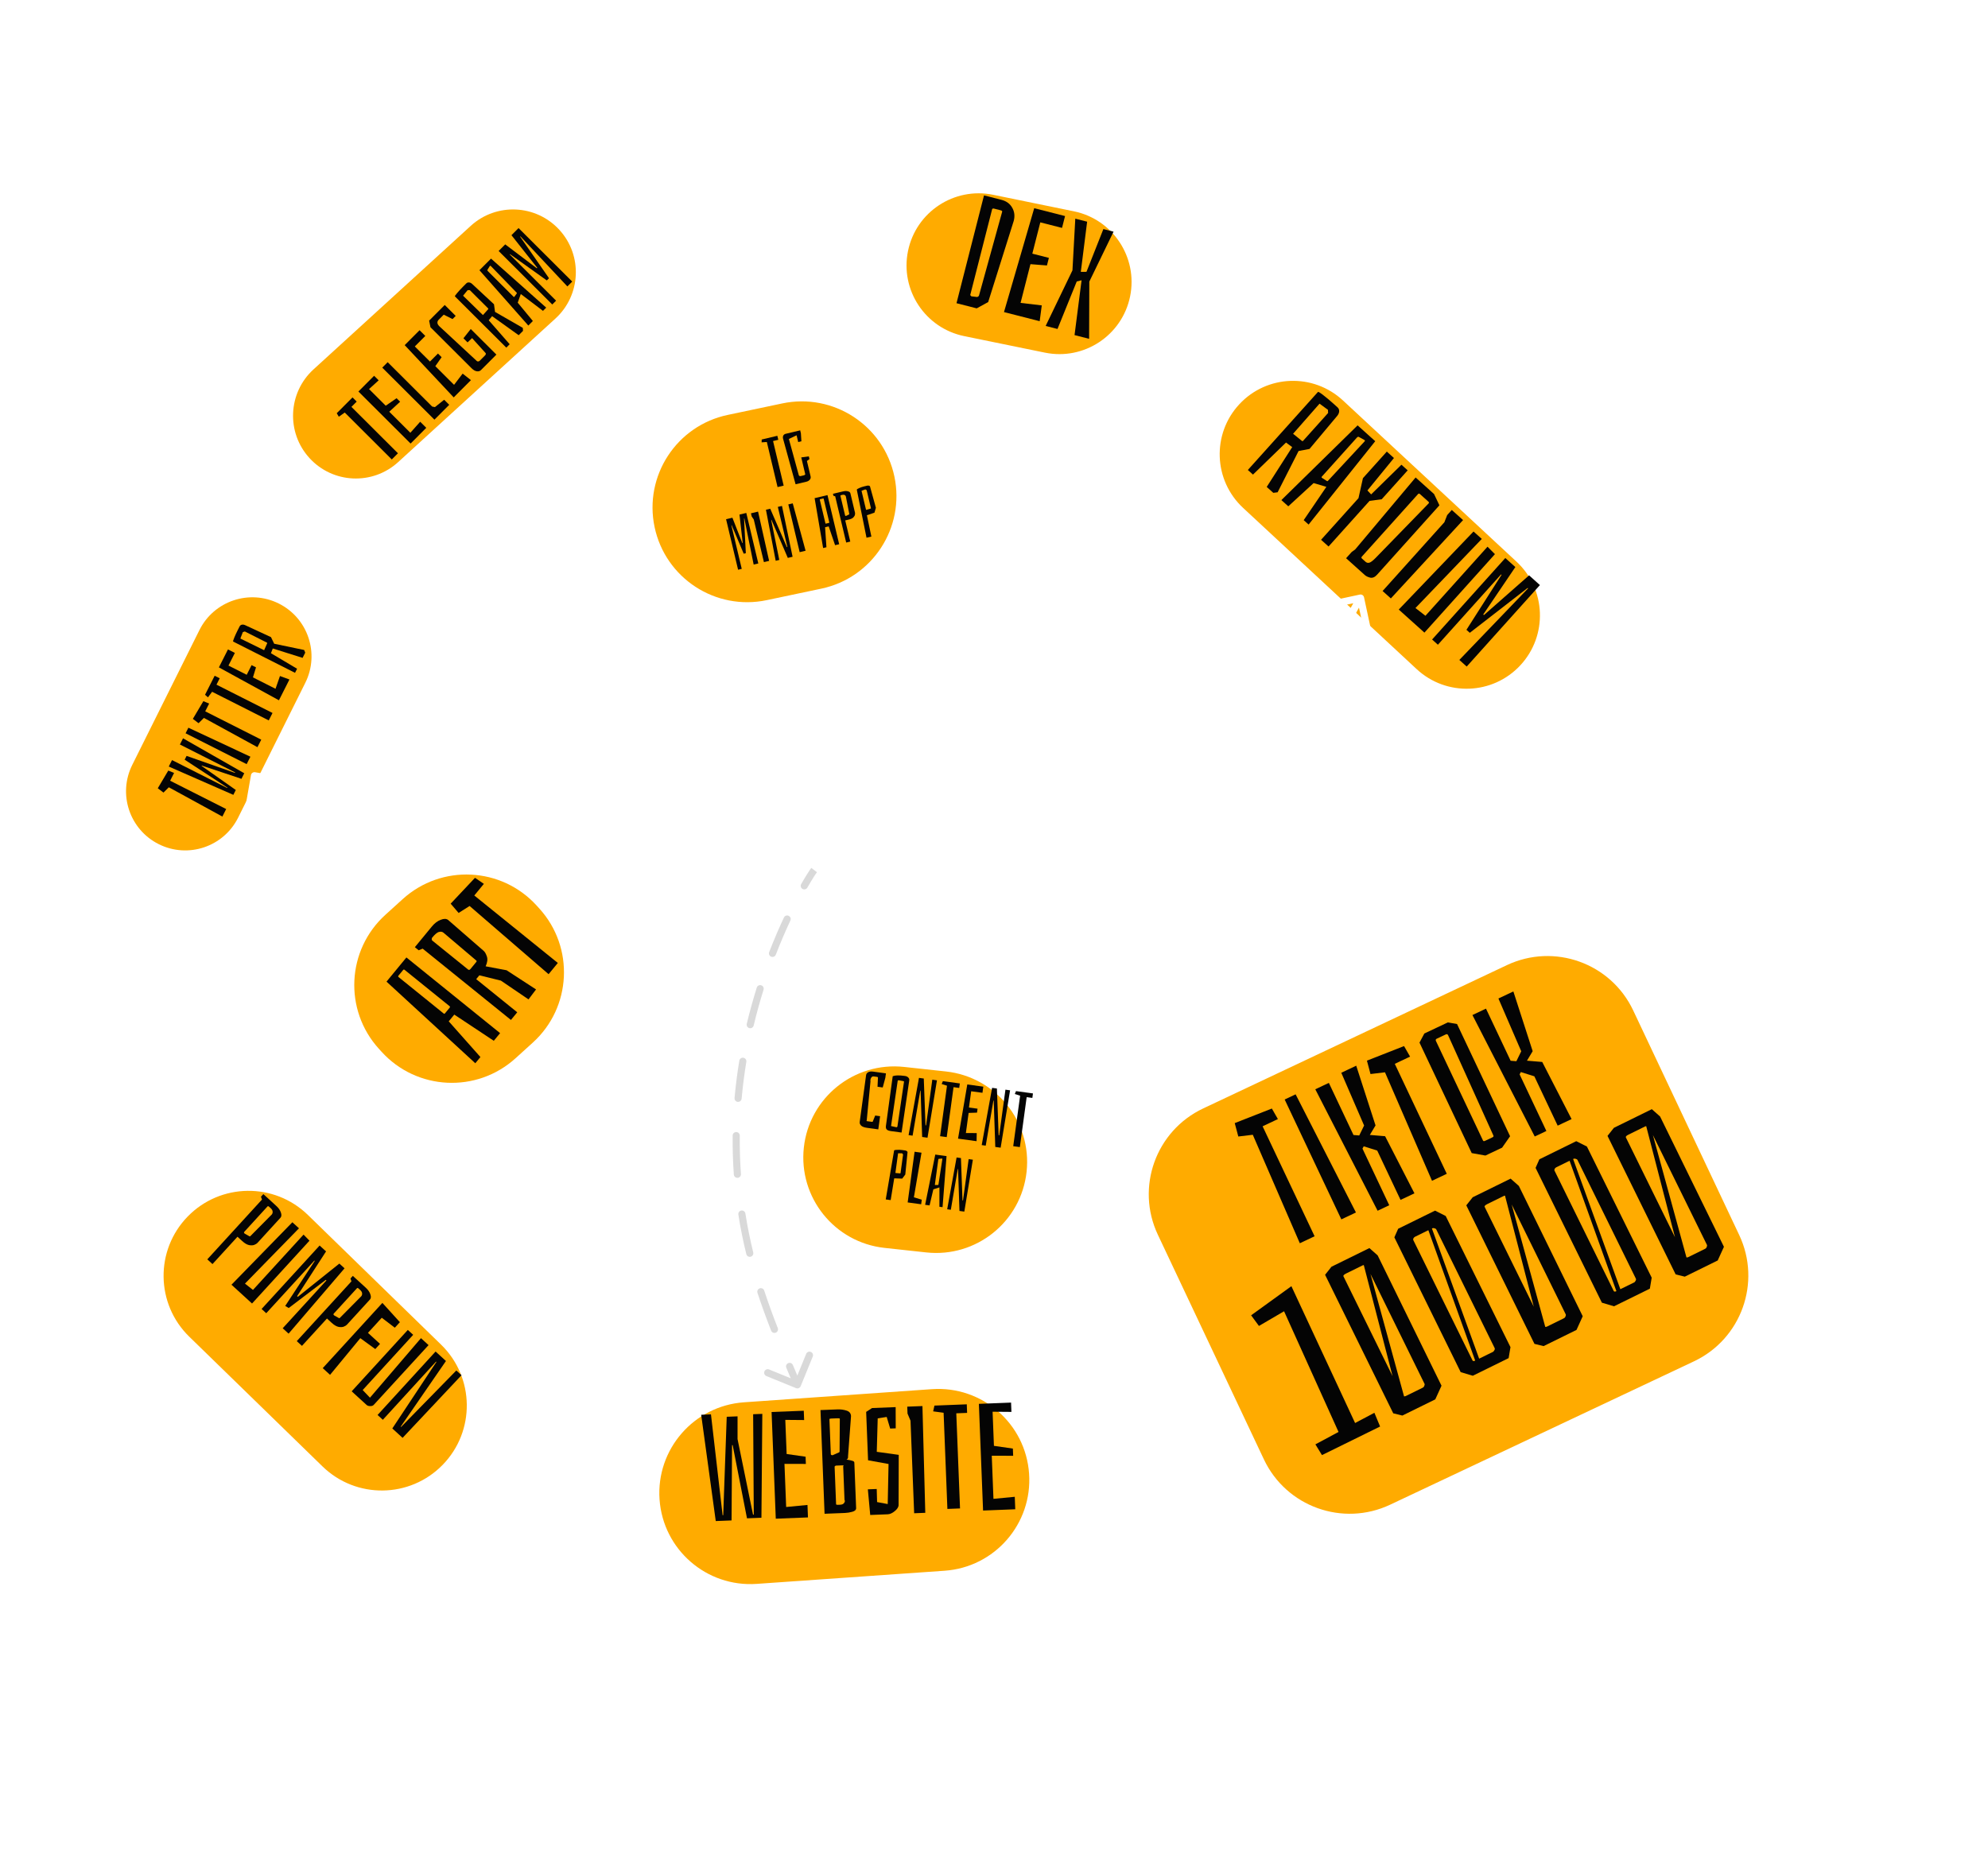 <svg width="838" height="785" viewBox="0 0 838 785" fill="none" xmlns="http://www.w3.org/2000/svg">
<g filter="url(#filter0_di_95_268)">
<path d="M734.138 507.715C743.567 527.693 735.015 551.532 715.037 560.961L587.012 621.381C567.034 630.81 543.195 622.258 533.767 602.28L489.072 507.577C479.643 487.599 488.195 463.76 508.173 454.331L636.198 393.91C656.176 384.481 680.015 393.034 689.443 413.012L734.138 507.715Z" fill="#FFAB00"/>
</g>
<path d="M536.124 467.371L538.671 471.813L532.226 474.859L554.139 521.223L547.913 524.166L528.088 478.428L521.983 479.162L520.478 473.512L536.124 467.371Z" fill="#040404"/>
<path d="M571.566 511.194L565.414 514.102L541.528 463.563L546.142 461.382L571.566 511.194Z" fill="#040404"/>
<path d="M596.229 503.122L590.369 505.892L580.538 485.09L574.852 483.297L574.323 484.264L585.608 508.142L580.701 510.461L554.438 459.253L560.151 456.553L570.536 478.527L572.96 478.725L575.01 474.531L565.391 452.284L571.69 449.307L579.83 474.493L577.422 478.498L583.861 479.039L596.229 503.122Z" fill="#040404"/>
<path d="M591.845 441.036L594.392 445.478L587.946 448.524L609.859 494.888L603.633 497.831L583.809 452.093L577.704 452.827L576.198 447.177L591.845 441.036Z" fill="#040404"/>
<path d="M600.398 435.739L610.286 431.066L614.185 431.732L636.548 479.049L633.18 483.866L626.148 487.19L620.373 486.156L598.356 439.572L600.398 435.739ZM610.42 436.469C610.212 436.029 609.889 435.913 609.449 436.121L605.641 437.921C605.201 438.129 605.085 438.452 605.293 438.892L625.129 480.861C625.267 481.154 625.556 481.197 625.996 480.989L629.072 479.535C629.511 479.328 629.662 479.077 629.523 478.784L610.42 436.469Z" fill="#040404"/>
<path d="M662.464 471.818L656.604 474.587L646.773 453.786L641.087 451.993L640.558 452.96L651.844 476.838L646.936 479.157L620.673 427.949L626.386 425.249L636.771 447.222L639.195 447.421L641.245 443.226L631.627 420.98L637.926 418.003L646.066 443.188L643.658 447.194L650.096 447.735L662.464 471.818Z" fill="#040404"/>
<path d="M554.478 608.959L564.23 603.726L541.272 552.842L530.682 559.033L527.384 554.547L544.361 542.268L571.214 599.963L579.341 595.638L581.754 601.432L557.25 613.486L554.478 608.959Z" fill="#040404"/>
<path d="M580.723 529.29L607.638 584.227L605.018 589.988L591.141 596.815L587.295 595.87L558.563 537.464L561.256 534.067L577.241 526.203L580.723 529.29ZM574.874 533.367C574.757 533.425 574.655 533.439 574.567 533.409L567.453 536.908C566.516 537.369 566.134 537.775 566.307 538.127L587.002 580.197L574.874 533.367ZM599.665 585.094C600.016 584.922 600.252 584.661 600.371 584.311C600.548 583.933 600.579 583.627 600.464 583.392L577.695 537.106L591.85 588.721C592.142 588.723 592.375 588.68 592.551 588.594L599.665 585.094Z" fill="#040404"/>
<path d="M635.936 572.597L620.829 580.028L615.718 578.507L587.764 521.681L589.364 518.058L604.909 510.411L609.404 512.673L636.71 567.962L635.936 572.597ZM620.696 573.549C620.869 573.9 621.248 573.932 621.834 573.644L602.098 518.666L596.477 521.431C596.184 521.575 595.964 521.793 595.816 522.084C595.668 522.374 595.638 522.608 595.724 522.783L620.696 573.549ZM629.475 569.885C630.034 569.247 630.227 568.752 630.054 568.4L605.427 518.338C605.312 518.103 605.05 517.941 604.642 517.851C604.293 517.732 603.942 517.759 603.591 517.932L623.503 572.823L629.475 569.885Z" fill="#040404"/>
<path d="M640.248 500.009L667.163 554.946L664.543 560.707L650.666 567.533L646.82 566.589L618.088 508.182L620.781 504.785L636.766 496.922L640.248 500.009ZM634.399 504.086C634.282 504.143 634.18 504.157 634.092 504.127L626.978 507.627C626.041 508.088 625.659 508.494 625.832 508.845L646.527 550.916L634.399 504.086ZM659.19 555.813C659.542 555.64 659.777 555.379 659.896 555.03C660.073 554.651 660.104 554.345 659.989 554.111L637.22 507.825L651.375 559.439C651.667 559.441 651.9 559.399 652.076 559.313L659.19 555.813Z" fill="#040404"/>
<path d="M695.461 543.316L680.355 550.747L675.243 549.225L647.289 492.4L648.889 488.777L664.435 481.13L668.929 483.391L696.236 538.681L695.461 543.316ZM680.222 544.267C680.394 544.619 680.774 544.65 681.359 544.362L661.623 489.385L656.002 492.15C655.709 492.294 655.489 492.511 655.341 492.802C655.193 493.093 655.163 493.326 655.249 493.502L680.222 544.267ZM689 540.604C689.559 539.965 689.752 539.47 689.579 539.119L664.952 489.056C664.837 488.822 664.575 488.66 664.167 488.57C663.818 488.451 663.468 488.477 663.116 488.65L683.028 543.542L689 540.604Z" fill="#040404"/>
<path d="M699.773 470.727L726.688 525.664L724.068 531.425L710.191 538.252L706.345 537.307L677.614 478.901L680.306 475.504L696.291 467.641L699.773 470.727ZM693.924 474.804C693.807 474.862 693.705 474.876 693.618 474.846L686.503 478.346C685.567 478.806 685.185 479.213 685.357 479.564L706.052 521.634L693.924 474.804ZM718.715 526.532C719.067 526.359 719.302 526.098 719.421 525.748C719.598 525.37 719.63 525.064 719.514 524.83L696.745 478.543L710.9 530.158C711.192 530.16 711.425 530.118 711.601 530.031L718.715 526.532Z" fill="#040404"/>
<path d="M343.632 246.098C342.946 245.632 342.013 245.81 341.548 246.495L333.959 257.66C333.493 258.345 333.671 259.278 334.356 259.744C335.042 260.21 335.975 260.032 336.44 259.347L343.186 249.422L353.11 256.167C353.796 256.633 354.728 256.455 355.194 255.77C355.66 255.085 355.482 254.152 354.797 253.686L343.632 246.098ZM343.091 256.11C343.273 256.919 344.075 257.427 344.883 257.245C345.692 257.064 346.2 256.261 346.018 255.453L343.091 256.11ZM350.114 272.164C349.904 271.362 349.085 270.883 348.283 271.093C347.482 271.302 347.002 272.122 347.212 272.924L350.114 272.164ZM351.792 289.601C352.02 290.397 352.85 290.857 353.647 290.629C354.443 290.401 354.904 289.57 354.675 288.774L351.792 289.601ZM359.615 305.267C359.366 304.477 358.524 304.038 357.734 304.287C356.943 304.536 356.505 305.378 356.754 306.169L359.615 305.267ZM341.315 247.619C341.822 250.277 342.422 253.131 343.091 256.11L346.018 255.453C345.354 252.497 344.761 249.676 344.262 247.057L341.315 247.619ZM347.212 272.924C348.697 278.594 350.267 284.281 351.792 289.601L354.675 288.774C353.156 283.473 351.592 277.809 350.114 272.164L347.212 272.924ZM356.754 306.169C357.837 309.608 358.775 312.444 359.48 314.413L362.305 313.403C361.619 311.486 360.694 308.692 359.615 305.267L356.754 306.169Z" fill="white"/>
<path d="M402.309 304.021C401.682 304.563 401.614 305.511 402.156 306.137C402.698 306.763 403.646 306.832 404.272 306.289L402.309 304.021ZM429.728 217.383L430.525 216.112L429.728 217.383ZM419.868 140.796C419.577 140.02 418.713 139.626 417.937 139.917L405.294 144.652C404.518 144.942 404.125 145.807 404.416 146.582C404.706 147.358 405.571 147.752 406.346 147.461L417.584 143.252L421.793 154.49C422.083 155.266 422.948 155.659 423.724 155.369C424.5 155.078 424.893 154.214 424.602 153.438L419.868 140.796ZM410.874 300.242C411.47 299.667 411.486 298.717 410.911 298.121C410.335 297.525 409.385 297.509 408.79 298.084L410.874 300.242ZM420.824 285.235C420.29 285.868 420.369 286.814 421.002 287.349C421.635 287.884 422.582 287.804 423.116 287.171L420.824 285.235ZM433.845 272.787C434.294 272.091 434.093 271.163 433.397 270.714C432.701 270.265 431.772 270.466 431.324 271.162L433.845 272.787ZM439.32 255.696C439.028 256.471 439.42 257.336 440.196 257.628C440.971 257.919 441.836 257.527 442.128 256.752L439.32 255.696ZM445.184 238.738C445.121 237.912 444.4 237.294 443.574 237.357C442.748 237.421 442.13 238.141 442.193 238.967L445.184 238.738ZM435.549 223.991C436.118 224.593 437.067 224.621 437.669 224.052C438.272 223.483 438.299 222.534 437.73 221.931L435.549 223.991ZM424.607 212.002C423.951 211.496 423.009 211.617 422.503 212.273C421.996 212.928 422.117 213.87 422.773 214.377L424.607 212.002ZM412.158 203.789C412.654 204.453 413.594 204.589 414.258 204.093C414.921 203.597 415.057 202.657 414.561 201.993L412.158 203.789ZM408.334 189.471C408.113 188.672 407.287 188.204 406.489 188.425C405.69 188.645 405.222 189.471 405.442 190.27L408.334 189.471ZM404.216 175.214C404.139 176.039 404.745 176.77 405.57 176.847C406.395 176.925 407.126 176.319 407.203 175.494L404.216 175.214ZM410.451 161.642C410.733 160.863 410.329 160.003 409.55 159.721C408.771 159.44 407.911 159.843 407.63 160.622L410.451 161.642ZM413.769 147.108C413.382 147.841 413.663 148.748 414.396 149.134C415.129 149.52 416.036 149.239 416.423 148.507L413.769 147.108ZM404.272 306.289C406.378 304.467 408.599 302.439 410.874 300.242L408.79 298.084C406.553 300.245 404.372 302.235 402.309 304.021L404.272 306.289ZM423.116 287.171C426.947 282.635 430.625 277.784 433.845 272.787L431.324 271.162C428.186 276.031 424.588 280.779 420.824 285.235L423.116 287.171ZM442.128 256.752C444.414 250.669 445.631 244.559 445.184 238.738L442.193 238.967C442.596 244.225 441.505 249.884 439.32 255.696L442.128 256.752ZM437.73 221.931C435.753 219.837 433.362 217.891 430.525 216.112L428.932 218.654C431.577 220.312 433.765 222.101 435.549 223.991L437.73 221.931ZM430.525 216.112C428.376 214.765 426.407 213.393 424.607 212.002L422.773 214.377C424.655 215.83 426.704 217.258 428.932 218.654L430.525 216.112ZM414.561 201.993C411.469 197.855 409.487 193.646 408.334 189.471L405.442 190.27C406.695 194.807 408.844 199.354 412.158 203.789L414.561 201.993ZM407.203 175.494C407.66 170.625 408.896 165.944 410.451 161.642L407.63 160.622C406.014 165.093 404.703 170.028 404.216 175.214L407.203 175.494ZM416.423 148.507C417.81 145.874 419.079 143.589 419.828 141.943L417.098 140.7C416.397 142.241 415.214 144.364 413.769 147.108L416.423 148.507Z" fill="white"/>
<g filter="url(#filter1_di_95_268)">
<path d="M281.926 222.213C277.38 200.649 291.176 179.482 312.741 174.936L335.735 170.089C357.3 165.543 378.467 179.339 383.013 200.904C387.559 222.468 373.762 243.635 352.198 248.181L329.203 253.028C307.639 257.574 286.472 243.778 281.926 222.213Z" fill="#FFAB00"/>
</g>
<path d="M311.127 240.203L306.061 218.909L308.731 218.273L312.897 228.933L313.075 228.89L311.708 216.949L314.586 216.264L319.652 237.559L317.693 238.025L313.759 218.587L313.64 218.616L314.39 233.232L313.5 233.443L308.416 221.43L308.298 221.459L312.67 239.836L311.127 240.203Z" fill="#040404"/>
<path d="M324.208 236.475L322.012 236.997L317.737 219.028L316.87 217.755L316.551 216.413L319.548 215.7L324.208 236.475Z" fill="#040404"/>
<path d="M334.1 234.738L332.083 235.218L325.192 219.166L325.073 219.194L328.493 236.072L326.98 236.432L322.863 214.911L324.673 214.481L331.688 230.658L331.895 230.608L327.877 213.718L329.628 213.302L334.1 234.738Z" fill="#040404"/>
<path d="M339.578 232.202L337.085 232.795L332.297 212.667L334.166 212.222L339.578 232.202Z" fill="#040404"/>
<path d="M353.737 229.45L352.016 229.859L349.315 221.933L347.802 222.293L348.367 230.727L346.972 231.059L343.38 210.03L348.81 208.739L353.737 229.45ZM347.204 210.292C347.177 210.175 347.103 210.131 346.985 210.159L345.709 210.463C345.59 210.491 345.545 210.563 345.572 210.68L347.946 220.656C347.969 220.754 348.04 220.788 348.159 220.76L349.434 220.456C349.553 220.428 349.599 220.356 349.571 220.239L347.204 210.292Z" fill="#040404"/>
<path d="M355.447 207.16C356.199 206.981 356.867 206.976 357.45 207.145C358.03 207.295 358.365 207.565 358.458 207.954L360.415 216.18C360.466 216.394 360.451 216.685 360.372 217.053C360.307 217.397 360.082 217.769 359.697 218.169C359.307 218.55 358.696 218.839 357.865 219.036L356.293 219.41L358.416 228.337L356.696 228.746L352.053 209.231L351.317 209.036L351.116 208.19L355.447 207.16ZM356.243 217.357C356.257 217.415 356.301 217.467 356.374 217.511C356.462 217.531 356.556 217.529 356.655 217.506L357.861 216.911C357.98 216.882 358.025 216.81 357.998 216.693L356.546 209.272C356.466 209.023 356.306 208.835 356.067 208.707C355.822 208.56 355.493 208.536 355.077 208.635L354.573 208.755C354.336 208.811 354.233 208.907 354.265 209.043L356.243 217.357Z" fill="#040404"/>
<path d="M361.177 206.505C361.13 206.311 361.459 206.068 362.163 205.778C362.863 205.467 363.559 205.23 364.251 205.065L365.527 204.762C365.784 204.7 366.035 204.702 366.281 204.767C366.541 204.808 366.694 204.926 366.741 205.12L369.218 214.085L368.61 216.141L365.423 217.238L367.309 226.221L365.262 226.708L361.177 206.505ZM366.981 214.433C367.1 214.404 367.145 214.332 367.118 214.215L365.32 206.66L364.771 206.328L363.158 206.928L365.073 214.979L366.981 214.433Z" fill="#040404"/>
<path d="M328.073 185.423L325.867 185.948L330.339 204.744L327.766 205.356L323.245 186.352L321.046 186.499L321.084 185.297L327.67 183.731L328.073 185.423Z" fill="#040404"/>
<path d="M340.144 194.348L341.691 200.851C341.814 201.366 341.698 201.832 341.345 202.251C340.991 202.67 340.529 202.947 339.957 203.083L335.362 204.176L330.054 184.858C329.962 184.378 330.013 183.958 330.208 183.598C330.423 183.233 330.745 182.999 331.174 182.897L337.3 181.44L337.597 182.687L337.815 186.055L336.468 186.375L335.789 183.525L332.535 185.083L336.715 200.341C336.748 200.479 336.85 200.591 337.022 200.676C337.188 200.741 337.343 200.756 337.486 200.722L338.895 200.387C339.038 200.353 339.163 200.292 339.272 200.203C339.396 200.09 339.446 199.984 339.423 199.885L337.748 192.847L340.943 192.401L341.219 193.559L340.144 194.348Z" fill="#040404"/>
<path d="M335.552 585.254C336.319 585.567 337.194 585.199 337.507 584.432L342.607 571.932C342.92 571.165 342.551 570.29 341.784 569.977C341.017 569.664 340.142 570.032 339.829 570.799L335.296 581.91L324.185 577.377C323.418 577.064 322.543 577.432 322.23 578.199C321.917 578.966 322.285 579.842 323.052 580.155L335.552 585.254ZM310.407 486.661L308.907 486.706L308.907 486.706L310.407 486.661ZM334.224 575.509C333.903 574.745 333.023 574.386 332.26 574.708C331.496 575.029 331.137 575.908 331.459 576.672L334.224 575.509ZM325.058 561.018C325.36 561.789 326.23 562.17 327.001 561.869C327.773 561.567 328.154 560.697 327.853 559.926L325.058 561.018ZM322.144 544.138C321.886 543.351 321.039 542.922 320.252 543.18C319.464 543.439 319.036 544.286 319.294 545.073L322.144 544.138ZM314.595 528.75C314.793 529.554 315.605 530.046 316.41 529.849C317.214 529.651 317.706 528.838 317.508 528.034L314.595 528.75ZM314.203 511.619C314.075 510.801 313.308 510.242 312.489 510.37C311.671 510.498 311.111 511.266 311.24 512.084L314.203 511.619ZM309.33 495.199C309.389 496.026 310.106 496.649 310.932 496.59C311.758 496.532 312.381 495.815 312.323 494.989L309.33 495.199ZM311.833 478.795C311.842 477.967 311.178 477.288 310.35 477.279C309.521 477.27 308.842 477.934 308.833 478.763L311.833 478.795ZM309.632 462.931C309.558 463.756 310.167 464.485 310.992 464.559C311.817 464.633 312.546 464.024 312.62 463.199L309.632 462.931ZM314.599 447.686C314.735 446.868 314.182 446.096 313.364 445.961C312.547 445.826 311.775 446.379 311.64 447.196L314.599 447.686ZM314.784 431.659C314.591 432.465 315.088 433.274 315.894 433.467C316.699 433.66 317.509 433.163 317.702 432.357L314.784 431.659ZM321.858 417.287C322.106 416.496 321.665 415.655 320.874 415.407C320.083 415.16 319.242 415.601 318.995 416.392L321.858 417.287ZM324.229 401.416C323.93 402.189 324.314 403.058 325.086 403.357C325.859 403.656 326.728 403.272 327.027 402.5L324.229 401.416ZM333.165 388.111C333.516 387.361 333.193 386.468 332.442 386.117C331.692 385.766 330.799 386.089 330.448 386.84L333.165 388.111ZM337.722 372.736C337.31 373.455 337.56 374.371 338.279 374.783C338.998 375.194 339.914 374.944 340.326 374.225L337.722 372.736ZM337.501 583.284C336.417 580.707 335.31 578.089 334.224 575.509L331.459 576.672C332.558 579.286 333.641 581.845 334.735 584.447L337.501 583.284ZM327.853 559.926C325.845 554.788 323.92 549.55 322.144 544.138L319.294 545.073C321.091 550.551 323.036 555.842 325.058 561.018L327.853 559.926ZM317.508 528.034C316.217 522.781 315.099 517.327 314.203 511.619L311.24 512.084C312.149 517.882 313.284 523.419 314.595 528.75L317.508 528.034ZM312.323 494.989C312.131 492.259 311.99 489.47 311.906 486.617L308.907 486.706C308.993 489.599 309.135 492.429 309.33 495.199L312.323 494.989ZM311.906 486.617C311.828 483.986 311.805 481.378 311.833 478.795L308.833 478.763C308.805 481.385 308.828 484.033 308.907 486.706L311.906 486.617ZM312.62 463.199C313.096 457.88 313.77 452.702 314.599 447.686L311.64 447.196C310.798 452.283 310.115 457.535 309.632 462.931L312.62 463.199ZM317.702 432.357C318.963 427.085 320.369 422.051 321.858 417.287L318.995 416.392C317.487 421.217 316.063 426.317 314.784 431.659L317.702 432.357ZM327.027 402.5C329.09 397.172 331.18 392.353 333.165 388.111L330.448 386.84C328.436 391.139 326.319 396.021 324.229 401.416L327.027 402.5ZM340.326 374.225C342.36 370.669 343.824 368.453 344.372 367.723L341.973 365.921C341.313 366.801 339.776 369.145 337.722 372.736L340.326 374.225Z" fill="#D9D9D9"/>
<g filter="url(#filter2_di_95_268)">
<path d="M439.789 610.285C441.267 631.424 425.329 649.76 404.189 651.238L324.973 656.778C303.833 658.256 285.498 642.317 284.019 621.177C282.541 600.037 298.48 581.702 319.62 580.223L398.835 574.684C419.975 573.206 438.311 589.145 439.789 610.285Z" fill="#FFAB00"/>
</g>
<path d="M314.879 640.138L308.839 609.283L308.585 609.293L308.372 641.029L301.714 641.291L295.569 596.479L299.691 596.317L304.602 638.829L304.856 638.819L306.336 597.325L310.902 597.145L310.898 606.727L317.422 638.579L317.739 638.566L317.472 596.252L321.34 596.1L320.967 639.899L314.879 640.138Z" fill="#040404"/>
<path d="M340.584 639.762L327.013 640.296L325.244 595.312L338.814 594.778L338.969 598.707L331.027 598.638L331.593 613.02L339.577 614.166L339.697 617.207L330.677 617.181L331.392 635.364L340.377 634.503L340.584 639.762Z" fill="#040404"/>
<path d="M356.842 615.39C357.863 615.52 358.653 615.679 359.211 615.868C359.809 616.014 360.116 616.277 360.131 616.657L360.883 635.791C360.913 636.551 360.384 637.08 359.294 637.376C358.247 637.671 357.217 637.839 356.202 637.879L347.578 638.218L345.858 594.501L353.024 594.22C354.335 594.168 355.59 594.33 356.791 594.706C358.033 595.08 358.678 595.859 358.724 597.041L358.686 597.677L357.482 613.906C357.5 614.37 357.471 614.689 357.393 614.861C357.315 615.033 357.131 615.21 356.842 615.39ZM350.208 613.05C350.221 613.388 350.482 613.547 350.989 613.527L353.361 612.481C353.739 612.382 353.921 612.184 353.91 611.889L354.006 598.179C353.999 598.01 353.7 597.937 353.108 597.96L350.381 598.067C349.874 598.087 349.623 598.182 349.63 598.351L350.208 613.05ZM354.097 634.408C354.858 634.378 355.379 634.188 355.662 633.839C355.987 633.488 356.143 633.143 356.129 632.805C356.12 632.552 356.072 632.427 355.988 632.43L355.427 618.175C355.551 618.085 355.612 618.019 355.61 617.977C355.605 617.85 355.454 617.793 355.158 617.805L352.495 617.909C352.368 617.914 352.222 617.962 352.056 618.053C351.933 618.143 351.851 618.231 351.812 618.317L352.44 634.283C352.484 634.323 352.571 634.362 352.699 634.4C352.828 634.437 352.976 634.452 353.145 634.445L354.097 634.408Z" fill="#040404"/>
<path d="M375.232 602.293L373.77 597.401L369.982 597.995L369.584 612.097L378.844 613.383L378.783 634.453C378.817 635.297 378.3 636.164 377.234 637.052C376.168 637.94 375.17 638.402 374.24 638.439L366.821 638.73L365.824 627.919L369.565 627.772L369.719 633.286L374.198 634.125L374.549 617.232L365.914 615.668L365.111 595.267L367.588 593.647L377.544 593.255L377.579 602.201L375.232 602.293Z" fill="#040404"/>
<path d="M390.034 637.817L385.342 638.002L383.807 598.974L382.546 595.978L382.431 593.063L388.836 592.811L390.034 637.817Z" fill="#040404"/>
<path d="M407.668 595.688L403.103 595.867L404.68 635.972L399.353 636.182L397.758 595.633L393.353 595.045L393.892 592.612L407.526 592.076L407.668 595.688Z" fill="#040404"/>
<path d="M427.964 636.326L414.393 636.859L412.624 591.876L426.195 591.342L426.35 595.27L418.408 595.202L418.973 609.584L426.957 610.729L427.077 613.771L418.057 613.745L418.772 631.928L427.757 631.067L427.964 636.326Z" fill="#040404"/>
<path d="M402.106 440.815C402.376 441.598 403.23 442.014 404.013 441.744L416.776 437.343C417.559 437.073 417.975 436.22 417.705 435.436C417.435 434.653 416.581 434.237 415.798 434.507L404.453 438.419L400.542 427.074C400.272 426.291 399.418 425.875 398.635 426.145C397.852 426.415 397.436 427.269 397.706 428.052L402.106 440.815ZM408.027 434.678C408.406 433.941 408.115 433.037 407.378 432.659C406.641 432.28 405.737 432.571 405.358 433.308L408.027 434.678ZM412.017 420.776C411.624 421.506 411.898 422.415 412.628 422.808C413.357 423.2 414.267 422.927 414.659 422.197L412.017 420.776ZM420.885 409.282C421.175 408.506 420.781 407.642 420.006 407.351C419.23 407.061 418.365 407.454 418.075 408.23L420.885 409.282ZM420.386 394.935C420.399 395.763 421.08 396.424 421.909 396.412C422.737 396.4 423.399 395.718 423.386 394.89L420.386 394.935ZM421.54 380.6C421.369 379.79 420.574 379.271 419.763 379.441C418.952 379.612 418.434 380.407 418.604 381.218L421.54 380.6ZM415.204 367.588C415.425 368.386 416.252 368.854 417.05 368.632C417.848 368.411 418.316 367.584 418.094 366.786L415.204 367.588ZM404.873 440.983C405.966 438.739 407.018 436.644 408.027 434.678L405.358 433.308C404.341 435.291 403.279 437.404 402.176 439.669L404.873 440.983ZM414.659 422.197C417.274 417.335 419.395 413.263 420.885 409.282L418.075 408.23C416.666 411.995 414.639 415.899 412.017 420.776L414.659 422.197ZM423.386 394.89C423.325 390.811 422.719 386.204 421.54 380.6L418.604 381.218C419.759 386.71 420.329 391.114 420.386 394.935L423.386 394.89ZM418.094 366.786C417.495 364.624 416.841 362.343 416.134 359.929L413.255 360.774C413.959 363.176 414.608 365.443 415.204 367.588L418.094 366.786Z" fill="white"/>
<path d="M564.118 424.619C564.945 424.67 565.657 424.042 565.709 423.215L566.548 409.741C566.6 408.914 565.971 408.202 565.145 408.151C564.318 408.099 563.606 408.728 563.554 409.555L562.808 421.531L550.831 420.785C550.004 420.733 549.292 421.362 549.241 422.189C549.189 423.016 549.818 423.728 550.645 423.779L564.118 424.619ZM451.481 336.476C452.305 336.564 453.044 335.967 453.132 335.143C453.219 334.32 452.623 333.581 451.799 333.493L451.481 336.476ZM467.188 336.726C466.397 336.48 465.556 336.922 465.31 337.713C465.065 338.504 465.507 339.345 466.298 339.591L467.188 336.726ZM480.412 345.254C481.156 345.618 482.054 345.31 482.419 344.566C482.783 343.822 482.475 342.924 481.731 342.559L480.412 345.254ZM495.313 350.291C494.618 349.841 493.689 350.039 493.239 350.735C492.789 351.43 492.987 352.359 493.683 352.809L495.313 350.291ZM506.119 361.745C506.769 362.258 507.713 362.146 508.226 361.496C508.739 360.845 508.627 359.902 507.977 359.389L506.119 361.745ZM519.824 369.496C519.213 368.936 518.264 368.977 517.704 369.587C517.144 370.198 517.185 371.147 517.796 371.707L519.824 369.496ZM528.787 382.443C529.362 383.039 530.312 383.056 530.908 382.48C531.504 381.905 531.521 380.956 530.946 380.359L528.787 382.443ZM541.43 391.815C540.886 391.19 539.939 391.124 539.314 391.668C538.689 392.212 538.623 393.159 539.167 393.784L541.43 391.815ZM549.018 405.638C549.534 406.286 550.478 406.394 551.126 405.878C551.774 405.363 551.882 404.419 551.366 403.771L549.018 405.638ZM560.792 416.09C560.299 415.424 559.36 415.284 558.694 415.778C558.028 416.271 557.888 417.21 558.381 417.876L560.792 416.09ZM443.931 336.087C446.46 336.075 448.977 336.208 451.481 336.476L451.799 333.493C449.189 333.214 446.56 333.075 443.917 333.087L443.931 336.087ZM466.298 339.591C471.086 341.078 475.799 342.995 480.412 345.254L481.731 342.559C476.996 340.241 472.14 338.264 467.188 336.726L466.298 339.591ZM493.683 352.809C497.956 355.576 502.109 358.582 506.119 361.745L507.977 359.389C503.902 356.176 499.674 353.114 495.313 350.291L493.683 352.809ZM517.796 371.707C521.649 375.241 525.321 378.851 528.787 382.443L530.946 380.359C527.443 376.729 523.727 373.076 519.824 369.496L517.796 371.707ZM539.167 393.784C542.813 397.974 546.111 401.982 549.018 405.638L551.366 403.771C548.437 400.086 545.11 396.043 541.43 391.815L539.167 393.784ZM558.381 417.876C560.682 420.982 562.324 423.25 563.087 424.114L565.336 422.129C564.686 421.393 563.179 419.313 560.792 416.09L558.381 417.876Z" fill="white"/>
<g filter="url(#filter3_di_95_268)">
<path d="M528.402 171.444C540.025 158.934 559.588 158.215 572.098 169.838L645.256 237.806C657.766 249.428 658.485 268.992 646.862 281.502C635.24 294.012 615.676 294.731 603.166 283.108L530.009 215.14C517.499 203.517 516.78 183.954 528.402 171.444Z" fill="#FFAB00"/>
</g>
<path d="M555.553 165.255C555.694 165.098 556.45 165.551 557.82 166.612C559.191 167.673 560.504 168.768 561.759 169.895L563.782 171.713C564.284 172.164 564.523 172.718 564.499 173.377C564.474 174.035 564.21 174.676 563.706 175.3L552.001 189.276L547.389 190.15L538.556 207.555L536.732 207.787L533.956 205.293L544.703 188.502L542.092 186.581L528.168 200.093L526.003 198.149L555.553 165.255ZM548.773 185.865C548.961 186.034 549.14 186.025 549.309 185.837L559.835 174.119L559.763 172.779L556.22 170.192L545.074 182.883L548.773 185.865Z" fill="#040404"/>
<path d="M551.618 221.16L549.548 219.3L559.099 205.261L553.728 203.667L543.054 213.466L540.136 210.845L572.269 179.336L579.704 186.016L551.618 221.16ZM575.228 186.076C575.397 185.888 575.387 185.709 575.199 185.54L572.753 184.193C572.48 184.118 572.245 184.19 572.048 184.41L557.167 200.974C557.026 201.131 557.05 201.294 557.238 201.463L559.233 202.745C559.421 202.914 559.6 202.905 559.769 202.716L575.228 186.076Z" fill="#040404"/>
<path d="M560.025 230.413L556.872 227.581L572.641 210.028L574.518 201.596L584.58 190.396L587.591 193.102L576.409 206.78L577.976 208.443L590.744 195.934L593.38 198.301L582.431 210.489L577.315 211.166L560.025 230.413Z" fill="#040404"/>
<path d="M606.759 213.042L580.465 242.312C579.535 243.347 578.571 243.757 577.574 243.542C576.605 243.295 575.854 242.932 575.321 242.453L567.415 235.351L569.782 232.716L571.248 231.652L596.724 201.306L604.489 208.281L606.759 213.042ZM575.603 236.839C576.073 237.262 576.603 237.397 577.192 237.246C577.781 237.095 578.643 236.452 579.776 235.316L602.151 212.303C602.32 212.115 602.387 211.977 602.352 211.889C602.346 211.77 602.264 211.64 602.108 211.499L598.531 208.287C598.249 208.033 597.981 208.047 597.727 208.33L574.054 234.682C573.8 234.964 573.814 235.232 574.097 235.486L575.603 236.839Z" fill="#040404"/>
<path d="M586.286 252.303L582.803 249.175L608.844 220.187L610.027 217.168L611.971 215.003L616.724 219.273L586.286 252.303Z" fill="#040404"/>
<path d="M624.618 227.215L596.659 256.35L600.865 259.619L627.033 230.49L630.158 233.637L600.439 266.719L589.616 256.996L621.136 224.086L624.618 227.215Z" fill="#040404"/>
<path d="M603.673 269.624L634.533 235.271L638.768 239.076L625.235 259.062L625.518 259.316L644.555 242.574L649.119 246.674L618.259 281.026L615.153 278.236L644.132 248.061L643.944 247.892L619.558 266.802L618.146 265.534L632.941 242.344L632.752 242.175L606.12 271.822L603.673 269.624Z" fill="#040404"/>
<g filter="url(#filter4_di_95_268)">
<path d="M194.606 607.583C180.801 621.759 158.117 622.059 143.942 608.254L87.787 553.565C73.611 539.759 73.311 517.076 87.117 502.9C100.923 488.724 123.606 488.424 137.782 502.23L193.936 556.919C208.112 570.724 208.412 593.408 194.606 607.583Z" fill="#FFAB00"/>
</g>
<path d="M116.514 508.472C117.468 509.345 118.1 510.268 118.408 511.242C118.74 512.191 118.676 512.916 118.217 513.419L108.503 524.044C108.25 524.32 107.828 524.58 107.237 524.824C106.693 525.065 105.961 525.11 105.038 524.958C104.139 524.782 103.162 524.211 102.107 523.247L100.11 521.421L89.569 532.951L87.384 530.953L110.429 505.746L110.013 504.536L111.012 503.443L116.514 508.472ZM102.945 519.379C102.877 519.454 102.845 519.564 102.852 519.708C102.906 519.85 102.996 519.979 103.122 520.093L105.087 521.198C105.237 521.336 105.382 521.329 105.519 521.179L114.577 512.028C114.85 511.678 114.965 511.276 114.92 510.82C114.899 510.339 114.624 509.858 114.097 509.375L113.456 508.79C113.155 508.514 112.924 508.464 112.763 508.64L102.945 519.379Z" fill="#040404"/>
<path d="M126.03 517.864L103.261 541.18L106.633 543.847L127.956 520.524L130.456 523.086L106.239 549.574L97.573 541.651L123.242 515.315L126.03 517.864Z" fill="#040404"/>
<path d="M110.271 551.877L134.728 525.125L137.441 527.605L125.241 546.472L125.543 546.748L143.055 532.738L145.241 534.736L121.649 562.28L119.163 560.006L137.592 539.848L137.328 539.607L121.707 551.473L120.223 550.6L132.67 531.613L132.519 531.475L112.23 553.668L110.271 551.877Z" fill="#040404"/>
<path d="M154.229 542.953C155.183 543.826 155.815 544.749 156.124 545.723C156.455 546.672 156.391 547.397 155.932 547.9L146.218 558.525C145.965 558.801 145.543 559.061 144.952 559.305C144.409 559.546 143.676 559.591 142.754 559.439C141.854 559.263 140.877 558.692 139.822 557.728L137.825 555.902L127.285 567.432L125.099 565.434L148.144 540.227L147.729 539.017L148.728 537.924L154.229 542.953ZM140.661 553.86C140.592 553.935 140.561 554.045 140.567 554.189C140.622 554.331 140.712 554.46 140.837 554.574L142.802 555.679C142.953 555.817 143.097 555.81 143.235 555.66L152.292 546.509C152.566 546.16 152.68 545.757 152.636 545.301C152.614 544.82 152.34 544.339 151.812 543.857L151.172 543.271C150.87 542.995 150.639 542.945 150.478 543.121L140.661 553.86Z" fill="#040404"/>
<path d="M136.042 576.821L161.189 549.316L168.563 557.441L166.427 559.777L160.927 555.579L155.106 561.947L160.192 566.597L158.194 568.783L151.881 564.187L139.132 579.646L136.042 576.821Z" fill="#040404"/>
<path d="M157.534 592.32C157.212 592.672 156.714 592.839 156.039 592.821C155.388 592.826 154.888 592.667 154.536 592.346L148.244 586.593L171.909 560.708L174.17 562.775L152.881 586.06L155.952 589.283L177.449 564.182L180.651 567.11L157.534 592.32Z" fill="#040404"/>
<path d="M169.704 606.213L165.371 602.252L183.953 574.21L183.802 574.072L161.377 598.6L159.154 596.568L183.612 569.816L187.982 573.812L168.914 601.479L169.065 601.617L192.353 577.808L194.539 579.806L169.704 606.213Z" fill="#040404"/>
<g filter="url(#filter5_di_95_268)">
<path d="M440.738 486.034C438.449 507.102 419.515 522.325 398.447 520.036L380.841 518.122C359.773 515.833 344.551 496.899 346.84 475.831C349.129 454.764 368.063 439.541 389.131 441.83L406.737 443.743C427.805 446.032 443.028 464.967 440.738 486.034Z" fill="#FFAB00"/>
</g>
<path d="M370.227 476.156L365.471 475.506C364.34 475.352 363.523 475.049 363.02 474.596C362.52 474.121 362.311 473.584 362.393 472.986L365.081 453.294C365.154 452.762 365.447 452.351 365.961 452.059C366.475 451.768 367.154 451.68 367.996 451.795L373.451 452.54L373.197 454.402L372.097 458.488L369.902 458.188L370.083 454.384C370.11 454.184 369.99 454.066 369.724 454.03L368.327 453.839C367.906 453.782 367.571 453.917 367.323 454.244C367.1 454.553 366.96 454.918 366.903 455.339C366.869 455.583 366.883 455.731 366.944 455.785L365.343 472.473C365.273 472.487 365.236 472.515 365.229 472.56C365.22 472.626 365.316 472.673 365.515 472.7L367.478 472.968C367.744 473.005 367.886 472.956 367.904 472.823L368.923 470.319L370.986 470.601L370.227 476.156Z" fill="#040404"/>
<path d="M375.615 476.891C374.706 476.767 374.094 476.537 373.778 476.2C373.463 475.863 373.351 475.362 373.442 474.697L376.302 453.742C376.826 453.543 377.486 453.429 378.28 453.402C379.096 453.378 380.159 453.455 381.467 453.634C382.066 453.716 382.532 453.938 382.867 454.299C383.205 454.639 383.342 455.042 383.278 455.508L380.039 477.495L375.615 476.891ZM377.936 475.277L378.277 475.018L381.069 456.053C381.084 455.942 380.993 455.862 380.797 455.813L378.748 455.431L378.422 455.59L375.602 474.755L377.936 475.277Z" fill="#040404"/>
<path d="M390.976 479.666L388.714 479.357L388.06 459.82L387.927 459.802L384.689 478.808L382.993 478.576L387.372 454.44L389.401 454.717L390.131 474.434L390.364 474.466L392.993 455.207L394.956 455.475L390.976 479.666Z" fill="#040404"/>
<path d="M404.341 458.688L401.947 458.361L399.072 479.416L396.278 479.035L399.184 457.747L396.944 457.034L397.449 455.816L404.6 456.792L404.341 458.688Z" fill="#040404"/>
<path d="M411.658 481.134L403.842 480.067L407.74 457.221L414.492 458.142L414.138 460.737L409.381 460.088L408.446 466.94L412.072 467.434L411.845 469.098L408.304 469.224L407.146 477.706L411.718 477.72L411.658 481.134Z" fill="#040404"/>
<path d="M421.801 483.874L419.54 483.565L418.886 464.028L418.753 464.01L415.515 483.016L413.819 482.784L418.198 458.648L420.227 458.925L420.957 478.643L421.19 478.674L423.819 459.416L425.781 459.684L421.801 483.874Z" fill="#040404"/>
<path d="M435.167 462.896L432.772 462.569L429.898 483.624L427.104 483.243L430.01 461.955L427.77 461.243L428.275 460.024L435.426 461L435.167 462.896Z" fill="#040404"/>
<path d="M376.882 485.112C376.909 484.911 377.302 484.801 378.061 484.782C378.823 484.743 379.555 484.772 380.257 484.868L381.551 485.044C381.812 485.08 382.044 485.173 382.249 485.323C382.476 485.457 382.576 485.623 382.548 485.824L381.606 495.199L380.297 496.921L376.942 496.8L375.444 505.977L373.367 505.694L376.882 485.112ZM379.403 494.715C379.524 494.731 379.592 494.679 379.608 494.559L380.672 486.764L380.283 486.251L378.569 486.231L377.435 494.538L379.403 494.715Z" fill="#040404"/>
<path d="M388.295 507.731L382.606 506.955L385.524 485.587L388.443 485.985L385.231 504.799L388.558 505.805L388.295 507.731Z" fill="#040404"/>
<path d="M397.314 508.963L395.989 508.782L395.999 500.628L393.435 501.443L391.836 508.215L389.97 507.96L394.242 486.777L398.997 487.426L397.314 508.963ZM397.235 488.657C397.251 488.536 397.199 488.468 397.079 488.452L395.743 488.576C395.615 488.62 395.541 488.712 395.522 488.852L394.075 499.446C394.062 499.546 394.115 499.605 394.236 499.621L395.374 499.593C395.494 499.609 395.563 499.557 395.579 499.437L397.235 488.657Z" fill="#040404"/>
<path d="M406.49 510.828L404.443 510.549L403.852 492.871L403.732 492.855L400.801 510.052L399.266 509.842L403.229 488.004L405.065 488.254L405.726 506.095L405.936 506.124L408.315 488.698L410.091 488.94L406.49 510.828Z" fill="#040404"/>
<g filter="url(#filter6_di_95_268)">
<path d="M166.706 438.178C151.866 421.813 153.102 396.517 169.467 381.677L176.748 375.074C193.113 360.234 218.409 361.47 233.249 377.835L234.363 379.063C249.203 395.428 247.967 420.724 231.602 435.564L224.321 442.167C207.956 457.007 182.659 455.771 167.819 439.406L166.706 438.178Z" fill="#FFAB00"/>
</g>
<path d="M210.805 435.579L208.147 438.81L191.493 427.765L189.156 430.607L202.51 445.663L200.356 448.281L162.928 413.867L171.314 403.671L210.805 435.579ZM170.54 408.889C170.318 408.709 170.115 408.731 169.932 408.954L167.961 411.349C167.778 411.572 167.797 411.773 168.02 411.953L187.042 427.323C187.228 427.473 187.412 427.436 187.595 427.213L189.566 424.818C189.749 424.595 189.73 424.393 189.507 424.214L170.54 408.889Z" fill="#040404"/>
<path d="M218.032 426.793L215.374 430.024L178.163 399.959L176.488 400.645L174.875 399.342L182.024 390.651C183.184 389.239 184.425 388.294 185.745 387.815C187.058 387.269 188.101 387.277 188.873 387.839L203.822 400.844C204.378 401.294 204.85 402.108 205.238 403.287C205.62 404.399 205.446 405.774 204.717 407.41L213.539 409.067L225.959 417.155L222.781 421.356L211.146 413.439L202.063 411.201L200.734 412.816L218.032 426.793ZM197.37 408.8C197.482 408.89 197.639 408.925 197.842 408.903C198.038 408.814 198.213 408.677 198.365 408.491L200.794 405.539C200.977 405.316 200.958 405.115 200.735 404.935L186.938 393.231C186.419 392.811 185.794 392.708 185.063 392.921C184.326 393.067 183.346 393.883 182.124 395.369C181.906 395.934 181.945 396.337 182.242 396.577L197.37 408.8Z" fill="#040404"/>
<path d="M200.231 370.091L203.964 372.643L199.932 377.546L235.14 405.993L231.245 410.729L197.954 381.976L193.32 384.909L189.967 380.994L200.231 370.091Z" fill="#040404"/>
<g filter="url(#filter7_di_95_268)">
<path d="M72.95 357.923C60.625 351.784 55.611 336.816 61.75 324.492L90.064 267.647C96.203 255.322 111.17 250.308 123.495 256.447C135.82 262.586 140.835 277.553 134.696 289.878L106.381 346.723C100.242 359.047 85.275 364.062 72.95 357.923Z" fill="#FFAB00"/>
</g>
<path d="M70.936 324.881L73.38 325.882L71.721 329.165L95.337 341.102L93.734 344.273L71.167 331.93L68.914 334.163L66.51 332.34L70.936 324.881Z" fill="#040404"/>
<path d="M77.152 311.283L102.963 326.014L101.775 328.365L85.067 322.777L84.991 322.927L99.399 333.066L98.362 335.118L71.137 323.184L72.514 320.461L95.794 332.227L95.87 332.078L77.842 320.297L78.653 318.693L99.019 325.848L99.113 325.661L75.832 313.894L77.152 311.283Z" fill="#040404"/>
<path d="M105.554 319.034L103.97 322.168L78.227 309.157L79.415 306.806L105.554 319.034Z" fill="#040404"/>
<path d="M85.722 295.624L88.167 296.625L86.508 299.908L110.124 311.845L108.522 315.016L85.954 302.673L83.701 304.907L81.297 303.083L85.722 295.624Z" fill="#040404"/>
<path d="M92.614 285.974L91.256 288.66L114.873 300.596L113.289 303.73L89.411 291.662L87.662 294.01L86.433 292.92L90.487 284.899L92.614 285.974Z" fill="#040404"/>
<path d="M122.008 286.479L117.577 295.246L92.267 281.377L96.095 273.803L99.005 275.274L96.309 280.609L103.994 284.494L106.05 280.427L107.915 281.37L106.626 285.59L116.14 290.398L118.014 285.022L122.008 286.479Z" fill="#040404"/>
<path d="M98.286 270.489C98.162 270.426 98.32 269.866 98.76 268.808C99.201 267.751 99.673 266.724 100.176 265.73L100.987 264.125C101.188 263.727 101.501 263.479 101.925 263.382C102.349 263.284 102.804 263.342 103.289 263.556L114.222 268.613L115.575 271.405L128.202 274.039L128.664 275.163L127.552 277.364L114.987 273.403L114.212 275.4L125.232 281.953L124.365 283.669L98.286 270.489ZM112.603 271.261C112.678 271.112 112.642 270.999 112.492 270.924L103.202 266.229L102.36 266.506L101.32 269.212L111.338 274.135L112.603 271.261Z" fill="#040404"/>
<g filter="url(#filter8_di_95_268)">
<path d="M140.452 191.122C130.598 180.328 131.36 163.59 142.153 153.736L208.43 93.23C219.223 83.376 235.961 84.138 245.815 94.932C255.669 105.725 254.907 122.463 244.113 132.317L177.837 192.823C167.043 202.677 150.305 201.915 140.452 191.122Z" fill="#FFAB00"/>
</g>
<path d="M150.363 169.316L148.138 171.546L167.747 191.108L165.151 193.71L145.326 173.932L142.822 175.698L141.953 174.214L148.598 167.554L150.363 169.316Z" fill="#040404"/>
<path d="M179.689 180.376L173.076 187.005L151.082 165.064L157.696 158.435L159.616 160.351L155.567 164.037L162.599 171.053L167.175 167.891L168.661 169.375L164.087 173.588L172.978 182.457L177.118 177.811L179.689 180.376Z" fill="#040404"/>
<path d="M189.365 170.678L183.122 176.935L161.128 154.994L163.415 152.701L182.156 171.398L183.332 171.644L187.227 168.546L189.365 170.678Z" fill="#040404"/>
<path d="M198.514 160.268L191.252 167.547L170.588 145.511L176.862 139.223L179.278 141.633L174.859 146.063L181.24 152.429L184.608 149.053L186.157 150.598L183.501 154.376L191.4 162.256L195.014 157.518L198.514 160.268Z" fill="#040404"/>
<path d="M202.76 156.011C202.307 156.466 201.719 156.642 200.997 156.539C200.275 156.437 199.532 156.005 198.768 155.242L181.452 137.967L180.892 135.183L187.474 128.585L192.09 133.19L190.761 134.522L187.046 132.67L184.975 134.745C184.151 135.571 184.183 136.469 185.071 137.437L200.992 152.208C201.137 152.352 201.343 152.413 201.611 152.393C201.859 152.351 202.055 152.258 202.199 152.113L204.455 149.852C204.599 149.707 204.702 149.542 204.764 149.357C204.825 149.13 204.804 148.965 204.701 148.862L199.001 142.557L197.084 144.353L195.35 142.623L198.439 138.721L209.25 149.506L202.76 156.011Z" fill="#040404"/>
<path d="M191.769 124.961C191.666 124.858 192.006 124.353 192.788 123.444C193.571 122.536 194.374 121.668 195.199 120.842L196.527 119.51C196.857 119.18 197.249 119.035 197.703 119.076C198.156 119.116 198.59 119.322 199.003 119.693L208.233 128.283L208.67 131.501L220.374 138.232L220.468 139.5L218.645 141.328L207.435 133.297L206.014 135.031L214.844 145.138L213.422 146.563L191.769 124.961ZM205.761 130.39C205.884 130.266 205.884 130.143 205.76 130.019L198.047 122.324L197.119 122.325L195.203 124.679L203.567 132.837L205.761 130.39Z" fill="#040404"/>
<path d="M230.244 129.701L228.884 131.064L219.532 123.959L218.237 127.611L224.62 135.339L222.704 137.26L202.1 113.924L206.983 109.03L230.244 129.701ZM206.863 112.124C206.739 112 206.615 112 206.492 112.124L205.473 113.765C205.411 113.951 205.453 114.116 205.597 114.26L216.501 125.138C216.604 125.241 216.718 125.231 216.841 125.107L217.799 123.775C217.923 123.651 217.922 123.528 217.799 123.404L206.863 112.124Z" fill="#040404"/>
<path d="M232.799 128.379L210.185 105.82L212.967 103.032L226.283 113.103L226.468 112.917L215.592 99.161L218.59 96.156L241.203 118.716L239.163 120.761L219.367 99.652L219.244 99.776L231.424 117.304L230.497 118.234L215.014 107.175L214.89 107.299L234.406 126.769L232.799 128.379Z" fill="#040404"/>
<path d="M322.204 356.579C323.019 356.728 323.801 356.189 323.95 355.374C324.1 354.559 323.561 353.777 322.746 353.628L322.204 356.579ZM237.911 376.5C237.483 377.209 237.71 378.131 238.419 378.56L249.97 385.546C250.679 385.975 251.601 385.747 252.03 385.039C252.459 384.33 252.232 383.408 251.523 382.979L241.255 376.769L247.465 366.501C247.893 365.792 247.666 364.87 246.957 364.441C246.248 364.012 245.326 364.239 244.898 364.948L237.911 376.5ZM246.531 376.945C247.332 376.735 247.811 375.914 247.6 375.113C247.389 374.312 246.569 373.833 245.768 374.044L246.531 376.945ZM259.622 370.31C258.823 370.529 258.353 371.354 258.571 372.153C258.79 372.952 259.615 373.422 260.414 373.203L259.622 370.31ZM274.276 369.38C275.074 369.159 275.542 368.333 275.321 367.534C275.1 366.736 274.273 366.268 273.475 366.489L274.276 369.38ZM287.321 362.65C286.522 362.871 286.054 363.698 286.275 364.496C286.496 365.295 287.323 365.763 288.121 365.541L287.321 362.65ZM301.983 361.726C302.782 361.508 303.253 360.683 303.035 359.884C302.817 359.085 301.993 358.613 301.193 358.831L301.983 361.726ZM315.099 355.135C314.296 355.338 313.81 356.154 314.014 356.957C314.217 357.76 315.033 358.247 315.836 358.043L315.099 355.135ZM239.553 378.733C241.555 378.24 243.909 377.635 246.531 376.945L245.768 374.044C243.155 374.731 240.817 375.332 238.836 375.82L239.553 378.733ZM260.414 373.203C264.845 371.99 269.535 370.694 274.276 369.38L273.475 366.489C268.735 367.802 264.048 369.098 259.622 370.31L260.414 373.203ZM288.121 365.541C292.994 364.192 297.696 362.895 301.983 361.726L301.193 358.831C296.901 360.002 292.195 361.3 287.321 362.65L288.121 365.541ZM315.836 358.043C317.819 357.541 319.432 357.153 320.601 356.903C321.187 356.777 321.643 356.69 321.968 356.64C322.132 356.615 322.244 356.602 322.313 356.597C322.416 356.589 322.346 356.605 322.204 356.579L322.746 353.628C322.487 353.58 322.233 353.594 322.09 353.605C321.914 353.618 321.717 353.643 321.513 353.675C321.102 353.738 320.581 353.839 319.972 353.969C318.749 354.232 317.094 354.63 315.099 355.135L315.836 358.043Z" fill="white"/>
<path d="M320.57 340.049C321.076 340.705 322.018 340.827 322.674 340.322C323.33 339.816 323.452 338.874 322.947 338.218L320.57 340.049ZM237.856 301.734L237.213 300.379L237.856 301.734ZM135.404 363.147L134.335 364.2L135.404 363.147ZM107.528 325.577C106.712 325.434 105.934 325.98 105.791 326.796L103.461 340.093C103.318 340.909 103.863 341.686 104.679 341.829C105.495 341.972 106.273 341.427 106.416 340.611L108.487 328.791L120.307 330.863C121.123 331.006 121.901 330.46 122.044 329.644C122.187 328.828 121.641 328.051 120.825 327.908L107.528 325.577ZM111.698 337.863C112.158 338.552 113.09 338.738 113.779 338.278C114.468 337.818 114.653 336.887 114.193 336.198L111.698 337.863ZM128.558 353.809C127.996 353.2 127.047 353.161 126.438 353.723C125.829 354.285 125.791 355.234 126.352 355.843L128.558 353.809ZM141.053 369.538C141.769 369.955 142.687 369.713 143.105 368.997C143.522 368.281 143.28 367.363 142.564 366.946L141.053 369.538ZM157.158 368.764C156.361 368.99 155.898 369.819 156.124 370.616C156.35 371.413 157.179 371.877 157.976 371.651L157.158 368.764ZM172.692 363.432C173.341 362.917 173.45 361.973 172.935 361.324C172.42 360.675 171.477 360.567 170.828 361.081L172.692 363.432ZM182.706 350.101C182.127 350.694 182.139 351.644 182.732 352.222C183.326 352.8 184.275 352.788 184.854 352.195L182.706 350.101ZM196.058 340.195C196.617 339.583 196.574 338.635 195.962 338.076C195.351 337.517 194.402 337.56 193.843 338.171L196.058 340.195ZM204.998 326.137C204.426 326.736 204.447 327.686 205.045 328.258C205.644 328.831 206.594 328.81 207.166 328.211L204.998 326.137ZM218.792 316.848C219.409 316.296 219.462 315.348 218.91 314.73C218.358 314.113 217.41 314.06 216.792 314.612L218.792 316.848ZM229.909 304.461C229.212 304.909 229.009 305.836 229.456 306.534C229.904 307.231 230.832 307.434 231.529 306.987L229.909 304.461ZM245.948 300.451C246.753 300.257 247.249 299.447 247.055 298.641C246.86 297.836 246.05 297.34 245.245 297.535L245.948 300.451ZM262.135 296.892C261.315 296.772 260.553 297.338 260.432 298.158C260.312 298.978 260.879 299.74 261.699 299.86L262.135 296.892ZM277.015 304.438C277.773 304.772 278.658 304.429 278.993 303.671C279.327 302.913 278.984 302.028 278.226 301.693L277.015 304.438ZM292.781 309.851C292.095 309.387 291.162 309.567 290.698 310.253C290.233 310.939 290.413 311.871 291.099 312.336L292.781 309.851ZM303.886 322.33C304.505 322.88 305.453 322.825 306.003 322.205C306.554 321.586 306.498 320.638 305.878 320.088L303.886 322.33ZM317.634 331.828C317.084 331.209 316.136 331.153 315.517 331.704C314.898 332.255 314.842 333.203 315.393 333.822L317.634 331.828ZM106.041 327.916C106.6 328.713 107.023 329.666 107.875 331.346C108.696 332.966 109.825 335.057 111.698 337.863L114.193 336.198C112.401 333.513 111.331 331.529 110.551 329.99C109.801 328.511 109.219 327.222 108.497 326.193L106.041 327.916ZM126.352 355.843C128.697 358.385 131.343 361.162 134.335 364.2L136.472 362.094C133.501 359.078 130.878 356.325 128.558 353.809L126.352 355.843ZM134.335 364.2C136.551 366.449 138.788 368.218 141.053 369.538L142.564 366.946C140.564 365.78 138.533 364.186 136.472 362.094L134.335 364.2ZM157.976 371.651C162.929 370.248 167.828 367.291 172.692 363.432L170.828 361.081C166.115 364.82 161.575 367.513 157.158 368.764L157.976 371.651ZM184.854 352.195C188.538 348.416 192.273 344.338 196.058 340.195L193.843 338.171C190.054 342.319 186.351 346.362 182.706 350.101L184.854 352.195ZM207.166 328.211C210.972 324.232 214.842 320.381 218.792 316.848L216.792 314.612C212.763 318.215 208.835 322.126 204.998 326.137L207.166 328.211ZM231.529 306.987C233.828 305.512 236.15 304.203 238.499 303.09L237.213 300.379C234.735 301.554 232.301 302.927 229.909 304.461L231.529 306.987ZM238.499 303.09C240.959 301.923 243.446 301.054 245.948 300.451L245.245 297.535C242.544 298.186 239.862 299.123 237.213 300.379L238.499 303.09ZM261.699 299.86C266.862 300.618 272.004 302.226 277.015 304.438L278.226 301.693C273.018 299.394 267.614 297.697 262.135 296.892L261.699 299.86ZM291.099 312.336C295.655 315.42 299.954 318.836 303.886 322.33L305.878 320.088C301.863 316.519 297.46 313.019 292.781 309.851L291.099 312.336ZM315.393 333.822C317.344 336.015 319.08 338.115 320.57 340.049L322.947 338.218C321.411 336.224 319.629 334.07 317.634 331.828L315.393 333.822Z" fill="white"/>
<path d="M209.094 165.076C208.267 165.028 207.558 165.659 207.51 166.486L206.729 179.964C206.681 180.791 207.313 181.5 208.14 181.548C208.967 181.596 209.676 180.964 209.724 180.137L210.418 168.157L222.398 168.852C223.225 168.899 223.935 168.268 223.982 167.441C224.03 166.614 223.399 165.904 222.572 165.857L209.094 165.076ZM255.399 276.948L255.743 278.408L255.399 276.948ZM338.306 326.11C339.121 326.257 339.901 325.716 340.049 324.901C340.196 324.085 339.655 323.305 338.839 323.158L338.306 326.11ZM212.222 174.588C212.547 175.35 213.428 175.704 214.19 175.378C214.952 175.053 215.306 174.172 214.981 173.41L212.222 174.588ZM218.917 190.939C218.841 190.114 218.11 189.507 217.285 189.583C216.46 189.66 215.853 190.39 215.929 191.215L218.917 190.939ZM216.446 208.627C216.435 209.455 217.098 210.135 217.927 210.146C218.755 210.156 219.435 209.493 219.446 208.665L216.446 208.627ZM218.998 226.255C219.019 225.427 218.365 224.738 217.537 224.717C216.709 224.695 216.02 225.349 215.999 226.177L218.998 226.255ZM216.018 243.852C216.055 244.68 216.756 245.321 217.584 245.283C218.411 245.246 219.052 244.545 219.015 243.718L216.018 243.852ZM221.459 260.712C221.223 259.918 220.388 259.466 219.594 259.701C218.8 259.937 218.348 260.772 218.584 261.567L221.459 260.712ZM228.943 276.552C229.647 276.989 230.572 276.773 231.009 276.069C231.446 275.366 231.23 274.441 230.527 274.004L228.943 276.552ZM246.531 276.912C245.705 276.984 245.095 277.712 245.167 278.537C245.24 279.362 245.967 279.973 246.793 279.9L246.531 276.912ZM264.712 276.564C265.528 276.422 266.075 275.645 265.933 274.829C265.792 274.013 265.015 273.466 264.199 273.608L264.712 276.564ZM282.725 271.89C281.897 271.888 281.223 272.558 281.221 273.386C281.219 274.214 281.888 274.888 282.717 274.89L282.725 271.89ZM300.356 277.434C301.144 277.69 301.991 277.259 302.247 276.472C302.504 275.684 302.073 274.837 301.285 274.581L300.356 277.434ZM317.461 284.394C316.877 283.806 315.928 283.803 315.34 284.386C314.752 284.97 314.748 285.92 315.332 286.508L317.461 284.394ZM324.932 301.399C325.26 302.16 326.143 302.511 326.903 302.183C327.664 301.855 328.015 300.972 327.687 300.212L324.932 301.399ZM334.074 317.466C333.747 316.705 332.866 316.352 332.104 316.678C331.343 317.004 330.99 317.886 331.316 318.647L334.074 317.466ZM207.887 167.571C209.651 169.551 211.077 171.906 212.222 174.588L214.981 173.41C213.732 170.485 212.144 167.84 210.128 165.576L207.887 167.571ZM215.929 191.215C216.434 196.679 216.523 202.562 216.446 208.627L219.446 208.665C219.523 202.558 219.435 196.555 218.917 190.939L215.929 191.215ZM215.999 226.177C215.843 232.229 215.765 238.212 216.018 243.852L219.015 243.718C218.767 238.188 218.842 232.292 218.998 226.255L215.999 226.177ZM218.584 261.567C220.482 267.956 223.664 273.271 228.943 276.552L230.527 274.004C226.082 271.241 223.232 266.68 221.459 260.712L218.584 261.567ZM246.793 279.9C249.543 279.659 252.52 279.167 255.743 278.408L255.055 275.488C251.95 276.219 249.116 276.685 246.531 276.912L246.793 279.9ZM255.743 278.408C258.874 277.671 261.861 277.059 264.712 276.564L264.199 273.608C261.286 274.114 258.24 274.738 255.055 275.488L255.743 278.408ZM282.717 274.89C289.682 274.909 295.487 275.848 300.356 277.434L301.285 274.581C296.077 272.885 289.956 271.91 282.725 271.89L282.717 274.89ZM315.332 286.508C319.722 290.931 322.679 296.172 324.932 301.399L327.687 300.212C325.35 294.79 322.21 289.18 317.461 284.394L315.332 286.508ZM331.316 318.647C332.859 322.249 334.849 325.485 338.306 326.11L338.839 323.158C337.097 322.843 335.641 321.126 334.074 317.466L331.316 318.647Z" fill="white"/>
<path d="M169.545 544.135C169.143 544.86 169.405 545.773 170.129 546.174L181.938 552.718C182.662 553.119 183.575 552.857 183.977 552.133C184.378 551.408 184.116 550.495 183.392 550.094L172.896 544.277L178.712 533.781C179.114 533.056 178.852 532.144 178.127 531.742C177.403 531.34 176.49 531.602 176.088 532.327L169.545 544.135ZM260.963 468.738L262.421 468.385L260.963 468.738ZM326.276 370.686C326.958 370.216 327.13 369.282 326.66 368.6C326.19 367.918 325.255 367.746 324.573 368.216L326.276 370.686ZM178.928 543.948C179.716 543.691 180.145 542.844 179.887 542.056C179.63 541.269 178.783 540.84 177.995 541.097L178.928 543.948ZM192.902 535.69C192.132 535.996 191.757 536.869 192.063 537.638C192.37 538.408 193.242 538.784 194.012 538.477L192.902 535.69ZM208.726 532.075C209.474 531.719 209.793 530.824 209.437 530.076C209.082 529.328 208.187 529.009 207.439 529.364L208.726 532.075ZM221.477 522.046C220.758 522.459 220.51 523.375 220.922 524.094C221.335 524.812 222.252 525.061 222.97 524.648L221.477 522.046ZM236.514 515.951C237.185 515.465 237.334 514.527 236.848 513.856C236.362 513.185 235.424 513.035 234.754 513.521L236.514 515.951ZM246.74 503.393C246.157 503.981 246.161 504.931 246.749 505.514C247.338 506.098 248.287 506.094 248.871 505.506L246.74 503.393ZM258.794 492.558C259.191 491.831 258.924 490.919 258.197 490.522C257.469 490.125 256.558 490.393 256.161 491.12L258.794 492.558ZM260.317 476.611C260.295 477.439 260.949 478.128 261.777 478.15C262.605 478.172 263.294 477.519 263.316 476.691L260.317 476.611ZM261.375 460.985C261.337 460.158 260.636 459.517 259.808 459.555C258.981 459.593 258.34 460.294 258.378 461.122L261.375 460.985ZM260.278 445.292C260.06 446.092 260.532 446.916 261.331 447.134C262.13 447.351 262.955 446.88 263.173 446.08L260.278 445.292ZM268.767 431.937C269.144 431.2 268.851 430.296 268.114 429.919C267.376 429.542 266.473 429.834 266.095 430.572L268.767 431.937ZM274.27 417.115C273.795 417.794 273.96 418.729 274.638 419.204C275.317 419.679 276.252 419.514 276.728 418.836L274.27 417.115ZM286.201 406.706C286.741 406.078 286.67 405.131 286.042 404.591C285.414 404.05 284.467 404.122 283.927 404.75L286.201 406.706ZM294.611 393.296C294.023 393.88 294.02 394.83 294.605 395.417C295.189 396.005 296.138 396.008 296.726 395.424L294.611 393.296ZM308.045 384.918C308.67 384.374 308.737 383.427 308.194 382.801C307.651 382.176 306.704 382.109 306.078 382.652L308.045 384.918ZM318.239 372.793C317.577 373.291 317.445 374.232 317.944 374.894C318.443 375.555 319.383 375.687 320.045 375.188L318.239 372.793ZM171.27 546.304C173.679 545.613 176.244 544.827 178.928 543.948L177.995 541.097C175.345 541.964 172.815 542.74 170.443 543.42L171.27 546.304ZM194.012 538.477C198.826 536.561 203.782 534.422 208.726 532.075L207.439 529.364C202.559 531.682 197.661 533.795 192.902 535.69L194.012 538.477ZM222.97 524.648C227.692 521.938 232.258 519.034 236.514 515.951L234.754 513.521C230.597 516.533 226.122 519.38 221.477 522.046L222.97 524.648ZM248.871 505.506C252.906 501.436 256.307 497.113 258.794 492.558L256.161 491.12C253.839 495.373 250.628 499.473 246.74 503.393L248.871 505.506ZM263.316 476.691C263.389 473.967 263.103 471.196 262.421 468.385L259.506 469.092C260.126 471.648 260.383 474.154 260.317 476.611L263.316 476.691ZM262.421 468.385C261.83 465.948 261.489 463.478 261.375 460.985L258.378 461.122C258.5 463.799 258.867 466.46 259.506 469.092L262.421 468.385ZM263.173 446.08C264.456 441.365 266.368 436.63 268.767 431.937L266.095 430.572C263.62 435.414 261.626 440.343 260.278 445.292L263.173 446.08ZM276.728 418.836C279.639 414.678 282.835 410.618 286.201 406.706L283.927 404.75C280.505 408.727 277.246 412.865 274.27 417.115L276.728 418.836ZM296.726 395.424C300.492 391.68 304.31 388.159 308.045 384.918L306.078 382.652C302.297 385.934 298.428 389.501 294.611 393.296L296.726 395.424ZM320.045 375.188C322.237 373.535 324.327 372.029 326.276 370.686L324.573 368.216C322.587 369.585 320.463 371.116 318.239 372.793L320.045 375.188Z" fill="white"/>
<path d="M432.271 331.666C432.485 332.466 433.308 332.941 434.108 332.726C434.908 332.511 435.383 331.688 435.168 330.888L432.271 331.666ZM461.126 312.812L460.662 314.238L461.126 312.812ZM515.539 311.155L514.062 310.893L515.539 311.155ZM553.945 288.26L555.083 289.238L553.945 288.26ZM574.981 251.833C574.807 251.023 574.009 250.507 573.199 250.681L560 253.515C559.19 253.689 558.674 254.486 558.848 255.296C559.022 256.106 559.82 256.622 560.63 256.448L572.362 253.929L574.881 265.662C575.055 266.472 575.853 266.988 576.663 266.814C577.473 266.64 577.988 265.842 577.814 265.032L574.981 251.833ZM434.707 320.67C434.883 319.861 434.37 319.062 433.56 318.886C432.751 318.71 431.952 319.223 431.776 320.033L434.707 320.67ZM450.518 308.89C449.693 308.806 448.958 309.407 448.874 310.231C448.791 311.055 449.391 311.791 450.215 311.875L450.518 308.89ZM468.717 317.109C469.49 317.407 470.358 317.022 470.657 316.25C470.955 315.477 470.57 314.608 469.798 314.31L468.717 317.109ZM485.713 321.166C484.96 320.82 484.069 321.151 483.724 321.904C483.379 322.657 483.709 323.548 484.462 323.893L485.713 321.166ZM500.873 330.169C501.689 330.312 502.466 329.766 502.609 328.95C502.751 328.134 502.205 327.356 501.389 327.214L500.873 330.169ZM512.084 319.073C511.821 319.858 512.244 320.709 513.029 320.972C513.815 321.236 514.665 320.813 514.928 320.027L512.084 319.073ZM517.23 303.645C517.135 302.822 516.39 302.232 515.567 302.328C514.744 302.423 514.155 303.167 514.25 303.99L517.23 303.645ZM509.634 290.712C510.034 291.437 510.946 291.701 511.672 291.3C512.397 290.9 512.66 289.987 512.26 289.262L509.634 290.712ZM503.772 276.926C503.253 276.28 502.309 276.177 501.663 276.695C501.017 277.214 500.913 278.158 501.432 278.804L503.772 276.926ZM491.876 267.697C492.427 268.316 493.375 268.371 493.993 267.82C494.612 267.269 494.667 266.321 494.116 265.702L491.876 267.697ZM484.701 254.548C484.208 253.883 483.268 253.743 482.603 254.237C481.937 254.73 481.798 255.669 482.291 256.335L484.701 254.548ZM477.5 241.516C477.212 242.293 477.609 243.156 478.386 243.444C479.163 243.731 480.026 243.335 480.313 242.558L477.5 241.516ZM491.339 237.203C492.161 237.307 492.911 236.724 493.014 235.902C493.117 235.08 492.535 234.33 491.713 234.227L491.339 237.203ZM506.088 241.256C505.437 240.745 504.494 240.858 503.982 241.51C503.471 242.161 503.584 243.104 504.236 243.616L506.088 241.256ZM515.256 254.017C515.821 254.623 516.77 254.657 517.376 254.093C517.982 253.528 518.016 252.579 517.452 251.973L515.256 254.017ZM527.622 263.634C527.091 262.998 526.145 262.913 525.509 263.443C524.873 263.974 524.787 264.92 525.318 265.556L527.622 263.634ZM535.173 277.395C535.71 278.025 536.657 278.101 537.287 277.563C537.918 277.026 537.993 276.079 537.456 275.449L535.173 277.395ZM547.979 286.197C547.312 285.706 546.373 285.849 545.882 286.516C545.391 287.183 545.534 288.122 546.201 288.613L547.979 286.197ZM560.968 280.441C561.367 279.715 561.101 278.803 560.375 278.405C559.649 278.006 558.737 278.271 558.338 278.997L560.968 280.441ZM567.227 260.516C566.865 261.262 567.177 262.159 567.922 262.52C568.667 262.882 569.565 262.57 569.926 261.825L567.227 260.516ZM435.168 330.888C434.343 327.816 433.974 324.038 434.707 320.67L431.776 320.033C430.913 323.999 431.361 328.281 432.271 331.666L435.168 330.888ZM450.215 311.875C453.154 312.172 456.611 312.919 460.662 314.238L461.591 311.386C457.386 310.016 453.715 309.214 450.518 308.89L450.215 311.875ZM460.662 314.238C463.485 315.158 466.167 316.124 468.717 317.109L469.798 314.31C467.204 313.309 464.471 312.324 461.591 311.386L460.662 314.238ZM484.462 323.893C490.932 326.859 496.397 329.387 500.873 330.169L501.389 327.214C497.388 326.514 492.342 324.205 485.713 321.166L484.462 323.893ZM514.928 320.027C515.729 317.642 516.417 314.788 517.016 311.418L514.062 310.893C513.479 314.17 512.823 316.87 512.084 319.073L514.928 320.027ZM517.016 311.418C517.481 308.802 517.526 306.207 517.23 303.645L514.25 303.99C514.515 306.284 514.473 308.585 514.062 310.893L517.016 311.418ZM512.26 289.262C509.906 284.997 506.935 280.869 503.772 276.926L501.432 278.804C504.537 282.674 507.393 286.654 509.634 290.712L512.26 289.262ZM494.116 265.702C490.537 261.683 487.235 257.965 484.701 254.548L482.291 256.335C484.921 259.881 488.321 263.706 491.876 267.697L494.116 265.702ZM480.313 242.558C480.846 241.118 482.136 239.666 484.746 238.318L483.369 235.653C480.36 237.207 478.38 239.139 477.5 241.516L480.313 242.558ZM484.746 238.318C486.83 237.242 489.023 236.913 491.339 237.203L491.713 234.227C488.852 233.868 486.04 234.273 483.369 235.653L484.746 238.318ZM504.236 243.616C507.877 246.474 511.58 250.071 515.256 254.017L517.452 251.973C513.721 247.967 509.899 244.247 506.088 241.256L504.236 243.616ZM525.318 265.556C528.754 269.674 532.09 273.778 535.173 277.395L537.456 275.449C534.383 271.843 531.096 267.799 527.622 263.634L525.318 265.556ZM546.201 288.613C547.729 289.737 549.281 290.583 550.789 290.814C552.423 291.064 553.933 290.575 555.083 289.238L552.808 287.282C552.368 287.793 551.91 287.95 551.244 287.848C550.451 287.727 549.371 287.221 547.979 286.197L546.201 288.613ZM555.083 289.238C557.262 286.703 559.19 283.678 560.968 280.441L558.338 278.997C556.614 282.138 554.8 284.965 552.808 287.282L555.083 289.238ZM569.926 261.825C571.485 258.611 573.071 255.595 574.774 252.962L572.254 251.333C570.455 254.117 568.807 257.258 567.227 260.516L569.926 261.825Z" fill="white"/>
<g filter="url(#filter9_di_95_268)">
<path d="M388.753 105.818C392.122 89.363 408.192 78.755 424.647 82.124L458.673 89.091C475.127 92.46 485.735 108.53 482.367 124.984C478.998 141.439 462.927 152.047 446.473 148.678L412.447 141.712C395.992 138.343 385.384 122.272 388.753 105.818Z" fill="#FFAB00"/>
</g>
<path d="M422.153 84.256C424.202 84.778 425.698 85.865 426.641 87.515C427.627 89.175 427.858 91.03 427.336 93.079L416.545 127.356L411.708 130.009L403.192 127.836L414.79 82.377L422.153 84.256ZM422.45 89.241C422.515 88.985 422.292 88.792 421.78 88.661L418.898 87.926C418.77 87.893 418.631 87.903 418.482 87.956C418.332 88.009 418.246 88.078 418.224 88.163L408.978 124.403L409.456 124.934L411.907 125.218C412.357 125.06 412.619 124.832 412.696 124.533L422.45 89.241Z" fill="#040404"/>
<path d="M438.255 135.418L423.209 131.579L435.953 87.776L448.95 91.092L447.676 96.087L438.52 93.751L435.155 106.94L442.134 108.721L441.317 111.922L434.364 111.376L430.199 127.703L439.137 128.755L438.255 135.418Z" fill="#040404"/>
<path d="M452.949 141.281L455.913 118.169L453.876 118.672L445.766 138.698L440.772 137.424L452.071 113.984L453.266 92.194L458.26 93.468L455.594 114.61L457.982 114.605L465.105 96.578L469.395 97.672L459.18 118.73L459.096 142.849L452.949 141.281Z" fill="#040404"/>
<defs>
<filter id="filter0_di_95_268" x="475.236" y="390.075" width="263.738" height="245.143" filterUnits="userSpaceOnUse" color-interpolation-filters="sRGB">
<feFlood flood-opacity="0" result="BackgroundImageFix"/>
<feColorMatrix in="SourceAlpha" type="matrix" values="0 0 0 0 0 0 0 0 0 0 0 0 0 0 0 0 0 0 127 0" result="hardAlpha"/>
<feOffset dx="-6" dy="6"/>
<feGaussianBlur stdDeviation="2"/>
<feComposite in2="hardAlpha" operator="out"/>
<feColorMatrix type="matrix" values="0 0 0 0 0 0 0 0 0 0 0 0 0 0 0 0 0 0 0.25 0"/>
<feBlend mode="normal" in2="BackgroundImageFix" result="effect1_dropShadow_95_268"/>
<feBlend mode="normal" in="SourceGraphic" in2="effect1_dropShadow_95_268" result="shape"/>
<feColorMatrix in="SourceAlpha" type="matrix" values="0 0 0 0 0 0 0 0 0 0 0 0 0 0 0 0 0 0 127 0" result="hardAlpha"/>
<feMorphology radius="1" operator="erode" in="SourceAlpha" result="effect2_innerShadow_95_268"/>
<feOffset dx="5" dy="7"/>
<feComposite in2="hardAlpha" operator="arithmetic" k2="-1" k3="1"/>
<feColorMatrix type="matrix" values="0 0 0 0 0 0 0 0 0 0 0 0 0 0 0 0 0 0 0.25 0"/>
<feBlend mode="normal" in2="shape" result="effect2_innerShadow_95_268"/>
</filter>
<filter id="filter1_di_95_268" x="271.06" y="168.222" width="112.819" height="95.672" filterUnits="userSpaceOnUse" color-interpolation-filters="sRGB">
<feFlood flood-opacity="0" result="BackgroundImageFix"/>
<feColorMatrix in="SourceAlpha" type="matrix" values="0 0 0 0 0 0 0 0 0 0 0 0 0 0 0 0 0 0 127 0" result="hardAlpha"/>
<feOffset dx="-6" dy="6"/>
<feGaussianBlur stdDeviation="2"/>
<feComposite in2="hardAlpha" operator="out"/>
<feColorMatrix type="matrix" values="0 0 0 0 0 0 0 0 0 0 0 0 0 0 0 0 0 0 0.25 0"/>
<feBlend mode="normal" in2="BackgroundImageFix" result="effect1_dropShadow_95_268"/>
<feBlend mode="normal" in="SourceGraphic" in2="effect1_dropShadow_95_268" result="shape"/>
<feColorMatrix in="SourceAlpha" type="matrix" values="0 0 0 0 0 0 0 0 0 0 0 0 0 0 0 0 0 0 127 0" result="hardAlpha"/>
<feMorphology radius="1" operator="erode" in="SourceAlpha" result="effect2_innerShadow_95_268"/>
<feOffset dy="-6"/>
<feComposite in2="hardAlpha" operator="arithmetic" k2="-1" k3="1"/>
<feColorMatrix type="matrix" values="0 0 0 0 0 0 0 0 0 0 0 0 0 0 0 0 0 0 0.25 0"/>
<feBlend mode="normal" in2="shape" result="effect2_innerShadow_95_268"/>
</filter>
<filter id="filter2_di_95_268" x="273.924" y="574.589" width="165.96" height="92.284" filterUnits="userSpaceOnUse" color-interpolation-filters="sRGB">
<feFlood flood-opacity="0" result="BackgroundImageFix"/>
<feColorMatrix in="SourceAlpha" type="matrix" values="0 0 0 0 0 0 0 0 0 0 0 0 0 0 0 0 0 0 127 0" result="hardAlpha"/>
<feOffset dx="-6" dy="6"/>
<feGaussianBlur stdDeviation="2"/>
<feComposite in2="hardAlpha" operator="out"/>
<feColorMatrix type="matrix" values="0 0 0 0 0 0 0 0 0 0 0 0 0 0 0 0 0 0 0.25 0"/>
<feBlend mode="normal" in2="BackgroundImageFix" result="effect1_dropShadow_95_268"/>
<feBlend mode="normal" in="SourceGraphic" in2="effect1_dropShadow_95_268" result="shape"/>
<feColorMatrix in="SourceAlpha" type="matrix" values="0 0 0 0 0 0 0 0 0 0 0 0 0 0 0 0 0 0 127 0" result="hardAlpha"/>
<feMorphology radius="1" operator="erode" in="SourceAlpha" result="effect2_innerShadow_95_268"/>
<feOffset dy="5"/>
<feComposite in2="hardAlpha" operator="arithmetic" k2="-1" k3="1"/>
<feColorMatrix type="matrix" values="0 0 0 0 0 0 0 0 0 0 0 0 0 0 0 0 0 0 0.25 0"/>
<feBlend mode="normal" in2="shape" result="effect2_innerShadow_95_268"/>
</filter>
<filter id="filter3_di_95_268" x="510.135" y="160.57" width="144.995" height="140.806" filterUnits="userSpaceOnUse" color-interpolation-filters="sRGB">
<feFlood flood-opacity="0" result="BackgroundImageFix"/>
<feColorMatrix in="SourceAlpha" type="matrix" values="0 0 0 0 0 0 0 0 0 0 0 0 0 0 0 0 0 0 127 0" result="hardAlpha"/>
<feOffset dx="-6" dy="6"/>
<feGaussianBlur stdDeviation="2"/>
<feComposite in2="hardAlpha" operator="out"/>
<feColorMatrix type="matrix" values="0 0 0 0 0 0 0 0 0 0 0 0 0 0 0 0 0 0 0.25 0"/>
<feBlend mode="normal" in2="BackgroundImageFix" result="effect1_dropShadow_95_268"/>
<feBlend mode="normal" in="SourceGraphic" in2="effect1_dropShadow_95_268" result="shape"/>
<feColorMatrix in="SourceAlpha" type="matrix" values="0 0 0 0 0 0 0 0 0 0 0 0 0 0 0 0 0 0 127 0" result="hardAlpha"/>
<feMorphology radius="1" operator="erode" in="SourceAlpha" result="effect2_innerShadow_95_268"/>
<feOffset dy="-7"/>
<feComposite in2="hardAlpha" operator="arithmetic" k2="-1" k3="1"/>
<feColorMatrix type="matrix" values="0 0 0 0 0 0 0 0 0 0 0 0 0 0 0 0 0 0 0.25 0"/>
<feBlend mode="normal" in2="shape" result="effect2_innerShadow_95_268"/>
</filter>
<filter id="filter4_di_95_268" x="66.956" y="492.069" width="137.812" height="136.346" filterUnits="userSpaceOnUse" color-interpolation-filters="sRGB">
<feFlood flood-opacity="0" result="BackgroundImageFix"/>
<feColorMatrix in="SourceAlpha" type="matrix" values="0 0 0 0 0 0 0 0 0 0 0 0 0 0 0 0 0 0 127 0" result="hardAlpha"/>
<feOffset dx="-6" dy="6"/>
<feGaussianBlur stdDeviation="2"/>
<feComposite in2="hardAlpha" operator="out"/>
<feColorMatrix type="matrix" values="0 0 0 0 0 0 0 0 0 0 0 0 0 0 0 0 0 0 0.25 0"/>
<feBlend mode="normal" in2="BackgroundImageFix" result="effect1_dropShadow_95_268"/>
<feBlend mode="normal" in="SourceGraphic" in2="effect1_dropShadow_95_268" result="shape"/>
<feColorMatrix in="SourceAlpha" type="matrix" values="0 0 0 0 0 0 0 0 0 0 0 0 0 0 0 0 0 0 127 0" result="hardAlpha"/>
<feMorphology radius="1" operator="erode" in="SourceAlpha" result="effect2_innerShadow_95_268"/>
<feOffset dx="-2" dy="4"/>
<feComposite in2="hardAlpha" operator="arithmetic" k2="-1" k3="1"/>
<feColorMatrix type="matrix" values="0 0 0 0 0 0 0 0 0 0 0 0 0 0 0 0 0 0 0.25 0"/>
<feBlend mode="normal" in2="shape" result="effect2_innerShadow_95_268"/>
</filter>
<filter id="filter5_di_95_268" x="336.612" y="441.602" width="104.354" height="88.661" filterUnits="userSpaceOnUse" color-interpolation-filters="sRGB">
<feFlood flood-opacity="0" result="BackgroundImageFix"/>
<feColorMatrix in="SourceAlpha" type="matrix" values="0 0 0 0 0 0 0 0 0 0 0 0 0 0 0 0 0 0 127 0" result="hardAlpha"/>
<feOffset dx="-6" dy="6"/>
<feGaussianBlur stdDeviation="2"/>
<feComposite in2="hardAlpha" operator="out"/>
<feColorMatrix type="matrix" values="0 0 0 0 0 0 0 0 0 0 0 0 0 0 0 0 0 0 0.25 0"/>
<feBlend mode="normal" in2="BackgroundImageFix" result="effect1_dropShadow_95_268"/>
<feBlend mode="normal" in="SourceGraphic" in2="effect1_dropShadow_95_268" result="shape"/>
<feColorMatrix in="SourceAlpha" type="matrix" values="0 0 0 0 0 0 0 0 0 0 0 0 0 0 0 0 0 0 127 0" result="hardAlpha"/>
<feMorphology radius="1" operator="erode" in="SourceAlpha" result="effect2_innerShadow_95_268"/>
<feOffset dx="-2" dy="2"/>
<feComposite in2="hardAlpha" operator="arithmetic" k2="-1" k3="1"/>
<feColorMatrix type="matrix" values="0 0 0 0 0 0 0 0 0 0 0 0 0 0 0 0 0 0 0.25 0"/>
<feBlend mode="normal" in2="shape" result="effect2_innerShadow_95_268"/>
</filter>
<filter id="filter6_di_95_268" x="146.336" y="363.705" width="98.395" height="98.832" filterUnits="userSpaceOnUse" color-interpolation-filters="sRGB">
<feFlood flood-opacity="0" result="BackgroundImageFix"/>
<feColorMatrix in="SourceAlpha" type="matrix" values="0 0 0 0 0 0 0 0 0 0 0 0 0 0 0 0 0 0 127 0" result="hardAlpha"/>
<feOffset dx="-6" dy="6"/>
<feGaussianBlur stdDeviation="2"/>
<feComposite in2="hardAlpha" operator="out"/>
<feColorMatrix type="matrix" values="0 0 0 0 0 0 0 0 0 0 0 0 0 0 0 0 0 0 0.25 0"/>
<feBlend mode="normal" in2="BackgroundImageFix" result="effect1_dropShadow_95_268"/>
<feBlend mode="normal" in="SourceGraphic" in2="effect1_dropShadow_95_268" result="shape"/>
<feColorMatrix in="SourceAlpha" type="matrix" values="0 0 0 0 0 0 0 0 0 0 0 0 0 0 0 0 0 0 127 0" result="hardAlpha"/>
<feMorphology radius="1" operator="erode" in="SourceAlpha" result="effect2_innerShadow_95_268"/>
<feOffset dx="-1" dy="-2"/>
<feComposite in2="hardAlpha" operator="arithmetic" k2="-1" k3="1"/>
<feColorMatrix type="matrix" values="0 0 0 0 0 0 0 0 0 0 0 0 0 0 0 0 0 0 0.25 0"/>
<feBlend mode="normal" in2="shape" result="effect2_innerShadow_95_268"/>
</filter>
<filter id="filter7_di_95_268" x="49.129" y="252.826" width="88.187" height="117.718" filterUnits="userSpaceOnUse" color-interpolation-filters="sRGB">
<feFlood flood-opacity="0" result="BackgroundImageFix"/>
<feColorMatrix in="SourceAlpha" type="matrix" values="0 0 0 0 0 0 0 0 0 0 0 0 0 0 0 0 0 0 127 0" result="hardAlpha"/>
<feOffset dx="-6" dy="6"/>
<feGaussianBlur stdDeviation="2"/>
<feComposite in2="hardAlpha" operator="out"/>
<feColorMatrix type="matrix" values="0 0 0 0 0 0 0 0 0 0 0 0 0 0 0 0 0 0 0.25 0"/>
<feBlend mode="normal" in2="BackgroundImageFix" result="effect1_dropShadow_95_268"/>
<feBlend mode="normal" in="SourceGraphic" in2="effect1_dropShadow_95_268" result="shape"/>
<feColorMatrix in="SourceAlpha" type="matrix" values="0 0 0 0 0 0 0 0 0 0 0 0 0 0 0 0 0 0 127 0" result="hardAlpha"/>
<feMorphology radius="1" operator="erode" in="SourceAlpha" result="effect2_innerShadow_95_268"/>
<feOffset dy="-8"/>
<feComposite in2="hardAlpha" operator="arithmetic" k2="-1" k3="1"/>
<feColorMatrix type="matrix" values="0 0 0 0 0 0 0 0 0 0 0 0 0 0 0 0 0 0 0.25 0"/>
<feBlend mode="normal" in2="shape" result="effect2_innerShadow_95_268"/>
</filter>
<filter id="filter8_di_95_268" x="123.532" y="85.311" width="129.202" height="124.432" filterUnits="userSpaceOnUse" color-interpolation-filters="sRGB">
<feFlood flood-opacity="0" result="BackgroundImageFix"/>
<feColorMatrix in="SourceAlpha" type="matrix" values="0 0 0 0 0 0 0 0 0 0 0 0 0 0 0 0 0 0 127 0" result="hardAlpha"/>
<feOffset dx="-6" dy="6"/>
<feGaussianBlur stdDeviation="2"/>
<feComposite in2="hardAlpha" operator="out"/>
<feColorMatrix type="matrix" values="0 0 0 0 0 0 0 0 0 0 0 0 0 0 0 0 0 0 0.25 0"/>
<feBlend mode="normal" in2="BackgroundImageFix" result="effect1_dropShadow_95_268"/>
<feBlend mode="normal" in="SourceGraphic" in2="effect1_dropShadow_95_268" result="shape"/>
<feColorMatrix in="SourceAlpha" type="matrix" values="0 0 0 0 0 0 0 0 0 0 0 0 0 0 0 0 0 0 127 0" result="hardAlpha"/>
<feMorphology radius="1" operator="erode" in="SourceAlpha" result="effect2_innerShadow_95_268"/>
<feOffset dx="-4" dy="-4"/>
<feComposite in2="hardAlpha" operator="arithmetic" k2="-1" k3="1"/>
<feColorMatrix type="matrix" values="0 0 0 0 0 0 0 0 0 0 0 0 0 0 0 0 0 0 0.25 0"/>
<feBlend mode="normal" in2="shape" result="effect2_innerShadow_95_268"/>
</filter>
<filter id="filter9_di_95_268" x="378.129" y="80.5" width="104.862" height="78.802" filterUnits="userSpaceOnUse" color-interpolation-filters="sRGB">
<feFlood flood-opacity="0" result="BackgroundImageFix"/>
<feColorMatrix in="SourceAlpha" type="matrix" values="0 0 0 0 0 0 0 0 0 0 0 0 0 0 0 0 0 0 127 0" result="hardAlpha"/>
<feOffset dx="-6" dy="6"/>
<feGaussianBlur stdDeviation="2"/>
<feComposite in2="hardAlpha" operator="out"/>
<feColorMatrix type="matrix" values="0 0 0 0 0 0 0 0 0 0 0 0 0 0 0 0 0 0 0.25 0"/>
<feBlend mode="normal" in2="BackgroundImageFix" result="effect1_dropShadow_95_268"/>
<feBlend mode="normal" in="SourceGraphic" in2="effect1_dropShadow_95_268" result="shape"/>
<feColorMatrix in="SourceAlpha" type="matrix" values="0 0 0 0 0 0 0 0 0 0 0 0 0 0 0 0 0 0 127 0" result="hardAlpha"/>
<feMorphology radius="1" operator="erode" in="SourceAlpha" result="effect2_innerShadow_95_268"/>
<feOffset dy="-6"/>
<feComposite in2="hardAlpha" operator="arithmetic" k2="-1" k3="1"/>
<feColorMatrix type="matrix" values="0 0 0 0 0 0 0 0 0 0 0 0 0 0 0 0 0 0 0.25 0"/>
<feBlend mode="normal" in2="shape" result="effect2_innerShadow_95_268"/>
</filter>
</defs>
</svg>
